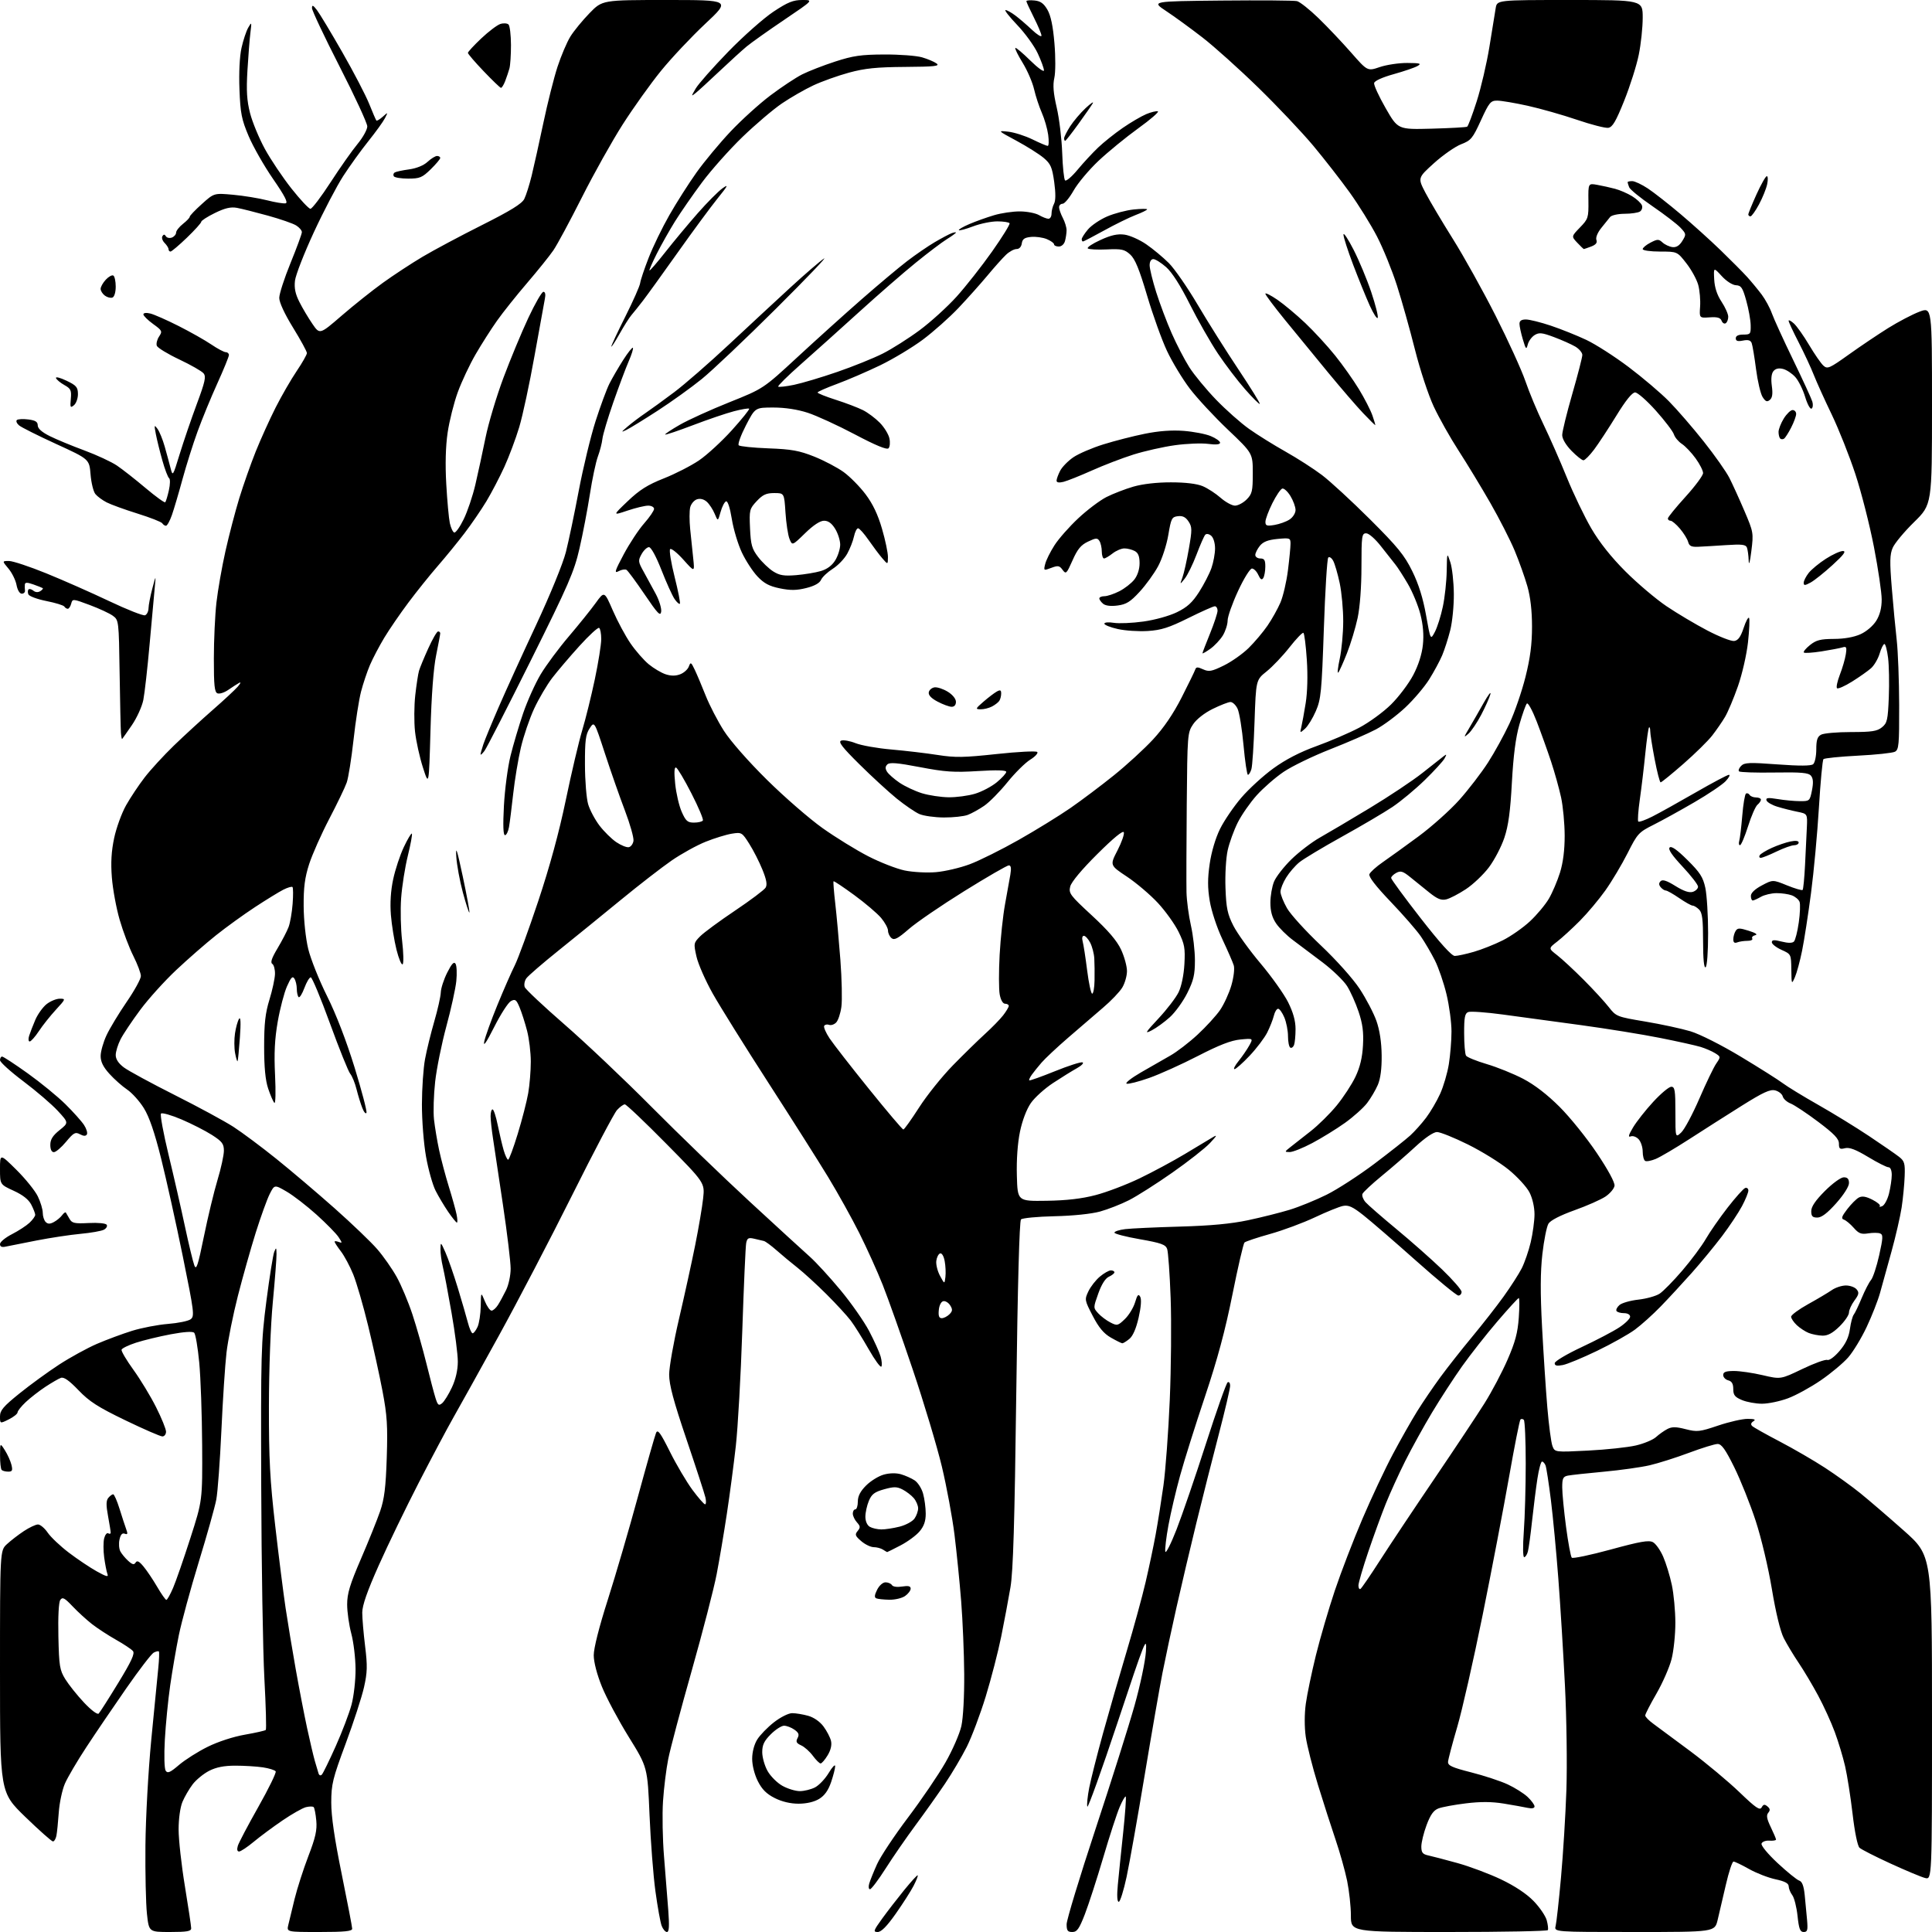 <?xml version="1.0" encoding="UTF-8" standalone="no"?>
<svg 
  version="1.1" 
  xmlns="http://www.w3.org/2000/svg" 
  xmlns:xlink="http://www.w3.org/1999/xlink" 
  xmlns:svg="http://www.w3.org/2000/svg"
  xmlns:rdf="http://www.w3.org/1999/02/22-rdf-syntax-ns#"
  xmlns:cc="http://creativecommons.org/ns#"
  xmlns:dc="http://purl.org/dc/elements/1.1/"
  viewBox="0 0 768 768"
  width="768"
  height="768"
>
<style>svg {background-color: white; }</style>"
<path stroke="none" fill="black" fill-rule="evenodd" d="M67.60,768.00C59.20,768.00 59.20,768.00 58.41,760.75C57.98,756.76 57.71,744.54 57.81,733.60C57.92,722.44 58.94,703.98 60.13,691.60C61.30,679.44 62.55,666.66 62.91,663.19C63.26,659.73 63.37,656.70 63.15,656.48C62.92,656.25 62.00,656.47 61.09,656.95C60.19,657.43 55.28,663.83 50.18,671.16C45.07,678.50 37.95,689.00 34.34,694.50C30.72,700.00 26.89,706.52 25.81,709.00C24.73,711.48 23.63,716.65 23.36,720.50C23.09,724.35 22.67,728.51 22.42,729.75C22.17,730.99 21.55,732.00 21.05,732.00C20.54,732.00 15.60,727.61 10.06,722.25C-0.00,712.50 -0.00,712.50 -0.00,664.44C-0.00,616.37 -0.00,616.37 2.75,613.83C4.26,612.43 7.29,610.09 9.48,608.64C11.67,607.19 14.20,606.00 15.10,606.00C16.00,606.00 17.75,607.47 18.97,609.26C20.20,611.05 23.97,614.62 27.35,617.19C30.73,619.76 35.72,623.11 38.43,624.62C42.28,626.77 43.22,627.00 42.71,625.70C42.36,624.78 41.78,621.79 41.41,619.07C41.05,616.34 41.05,612.94 41.41,611.51C41.77,610.09 42.50,609.19 43.03,609.52C43.56,609.85 44.00,609.72 44.00,609.24C44.00,608.76 43.52,605.78 42.94,602.61C42.14,598.30 42.17,596.50 43.06,595.43C43.71,594.64 44.58,594.00 44.99,594.00C45.39,594.00 46.53,596.59 47.51,599.75C48.49,602.91 49.69,606.56 50.16,607.86C50.86,609.74 50.74,610.11 49.59,609.67C48.59,609.29 47.93,610.02 47.50,612.00C47.15,613.58 47.31,615.70 47.84,616.70C48.38,617.70 49.78,619.40 50.97,620.47C52.63,621.98 53.30,622.13 53.91,621.14C54.50,620.20 55.34,620.63 57.10,622.77C58.42,624.37 60.85,627.99 62.50,630.82C64.15,633.65 65.78,635.97 66.13,635.98C66.47,635.99 67.67,633.86 68.79,631.25C69.92,628.64 73.00,619.75 75.65,611.50C80.48,596.50 80.48,596.50 80.36,574.50C80.29,562.40 79.77,547.61 79.20,541.63C78.63,535.65 77.73,530.33 77.20,529.80C76.58,529.18 73.22,529.40 67.87,530.40C63.27,531.27 57.06,532.77 54.07,533.74C51.09,534.71 48.50,535.96 48.32,536.52C48.14,537.08 50.26,540.68 53.04,544.52C55.81,548.36 59.87,555.04 62.04,559.37C64.22,563.69 66.00,568.08 66.00,569.12C66.00,570.15 65.35,571.00 64.55,571.00C63.75,571.00 57.11,568.11 49.80,564.58C38.93,559.33 35.53,557.15 31.20,552.63C27.46,548.73 25.39,547.29 24.20,547.72C23.26,548.06 20.48,549.68 18.00,551.31C15.52,552.95 12.04,555.66 10.25,557.34C8.46,559.02 6.99,560.87 6.98,561.45C6.96,562.03 5.39,563.28 3.48,564.23C0.00,565.96 0.00,565.96 -0.00,563.06C-0.00,560.65 1.30,559.11 7.75,553.91C12.01,550.47 19.10,545.32 23.50,542.45C27.90,539.59 34.65,535.89 38.50,534.22C42.35,532.56 48.65,530.22 52.50,529.02C56.35,527.83 62.77,526.60 66.76,526.28C70.75,525.97 74.80,525.14 75.76,524.44C77.39,523.24 77.20,521.71 72.65,499.33C69.98,486.22 66.10,468.75 64.04,460.50C61.45,450.14 59.33,443.95 57.18,440.50C55.48,437.75 52.48,434.43 50.54,433.12C48.59,431.81 45.42,429.00 43.50,426.87C41.00,424.11 40.00,422.06 40.01,419.75C40.02,417.96 41.07,414.25 42.36,411.50C43.65,408.75 47.25,402.80 50.35,398.28C53.46,393.76 56.00,389.13 56.00,388.00C56.00,386.87 54.65,383.28 53.01,380.02C51.36,376.76 48.92,370.29 47.57,365.64C46.22,360.99 44.83,353.43 44.47,348.84C44.00,342.90 44.27,338.38 45.38,333.13C46.24,329.08 48.37,323.23 50.11,320.13C51.86,317.03 55.19,312.02 57.53,309.00C59.86,305.98 65.08,300.29 69.13,296.37C73.18,292.46 80.10,286.11 84.50,282.26C88.90,278.42 93.40,274.24 94.50,272.97C95.70,271.58 95.90,270.99 95.00,271.49C94.17,271.95 92.25,273.20 90.71,274.26C89.18,275.32 87.27,275.93 86.46,275.62C85.28,275.17 85.00,272.53 85.01,261.78C85.01,254.48 85.48,244.45 86.04,239.50C86.61,234.55 88.21,225.37 89.62,219.10C91.02,212.83 93.49,203.38 95.10,198.10C96.72,192.82 99.67,184.45 101.65,179.50C103.64,174.55 107.20,166.68 109.57,162.00C111.94,157.32 115.71,150.80 117.94,147.50C120.17,144.20 122.00,140.98 122.00,140.35C122.00,139.72 119.53,135.18 116.50,130.26C113.12,124.77 111.00,120.20 111.01,118.41C111.01,116.81 113.04,110.55 115.51,104.51C117.98,98.46 120.00,92.96 120.00,92.28C120.00,91.60 118.99,90.41 117.75,89.63C116.51,88.84 111.45,87.09 106.50,85.72C101.55,84.35 96.00,82.96 94.17,82.62C91.70,82.18 89.43,82.71 85.42,84.67C82.44,86.13 80.00,87.70 80.00,88.16C80.00,88.62 77.42,91.48 74.28,94.50C71.13,97.53 68.20,100.00 67.78,100.00C67.35,100.00 67.00,99.58 67.00,99.07C67.00,98.56 66.30,97.44 65.44,96.58C64.58,95.72 64.18,94.51 64.56,93.90C65.06,93.09 65.44,93.09 65.95,93.93C66.34,94.55 67.41,94.78 68.33,94.43C69.25,94.07 70.00,93.19 70.00,92.47C70.00,91.74 71.24,90.17 72.75,88.98C74.26,87.79 75.46,86.52 75.42,86.16C75.38,85.80 77.53,83.53 80.22,81.12C85.09,76.73 85.09,76.73 92.67,77.42C96.84,77.80 102.91,78.79 106.16,79.62C109.41,80.45 112.73,80.99 113.54,80.82C114.60,80.59 113.19,77.85 108.56,71.15C105.01,66.01 100.65,58.36 98.86,54.15C96.03,47.47 95.56,45.11 95.19,35.56C94.93,28.95 95.25,22.43 96.00,19.06C96.68,16.00 97.88,12.38 98.67,11.00C100.04,8.61 100.08,8.70 99.54,13.00C99.23,15.48 98.70,22.22 98.36,28.00C97.88,36.14 98.12,39.96 99.41,45.00C100.33,48.57 102.98,54.96 105.29,59.20C107.61,63.44 112.37,70.53 115.87,74.96C119.37,79.38 122.76,83.00 123.40,83.00C124.05,83.00 127.65,78.26 131.41,72.46C135.17,66.66 139.99,59.80 142.13,57.23C144.26,54.65 146.00,51.51 146.00,50.25C146.00,48.99 141.05,38.28 135.00,26.46C128.95,14.63 124.01,4.17 124.02,3.22C124.04,1.85 124.44,2.01 125.98,4.00C127.04,5.38 131.59,12.93 136.08,20.78C140.58,28.64 145.38,37.86 146.75,41.28C148.12,44.70 149.41,47.68 149.61,47.91C149.82,48.14 150.96,47.46 152.14,46.41C154.29,44.50 154.29,44.50 153.01,47.00C152.31,48.38 149.35,52.47 146.44,56.11C143.53,59.74 139.03,65.98 136.44,69.98C133.86,73.98 128.59,84.05 124.74,92.37C120.89,100.69 117.52,109.33 117.26,111.57C116.91,114.53 117.40,116.86 119.03,120.07C120.26,122.51 122.58,126.41 124.19,128.75C127.10,133.01 127.10,133.01 135.80,125.49C140.59,121.35 147.96,115.48 152.19,112.43C156.41,109.39 163.52,104.72 167.98,102.07C172.44,99.42 183.07,93.75 191.60,89.47C202.95,83.77 207.46,80.99 208.41,79.09C209.12,77.67 210.44,73.51 211.34,69.85C212.24,66.19 214.33,56.74 216.00,48.85C217.66,40.96 220.19,30.92 221.62,26.55C223.05,22.18 225.35,16.78 226.72,14.55C228.10,12.32 231.52,8.14 234.33,5.25C239.43,0.00 239.43,0.00 264.94,0.00C290.45,0.00 290.45,0.00 280.35,9.46C274.80,14.67 266.86,23.11 262.72,28.21C258.57,33.32 251.75,42.87 247.55,49.44C243.35,56.01 236.05,69.06 231.32,78.44C226.59,87.82 221.49,97.30 219.98,99.50C218.48,101.70 213.77,107.55 209.53,112.50C205.29,117.44 199.91,124.19 197.57,127.50C195.23,130.80 191.40,136.82 189.05,140.87C186.70,144.92 183.51,151.69 181.97,155.92C180.43,160.14 178.62,167.37 177.94,171.99C177.14,177.44 176.95,184.59 177.40,192.44C177.77,199.07 178.41,206.04 178.81,207.93C179.22,209.81 180.01,211.50 180.56,211.69C181.12,211.87 182.81,209.51 184.31,206.43C185.82,203.36 187.91,197.17 188.96,192.67C190.01,188.18 191.82,179.78 193.00,174.00C194.17,168.22 197.39,157.49 200.14,150.14C202.89,142.79 207.33,132.11 210.01,126.39C212.68,120.68 215.38,116.00 216.01,116.00C216.73,116.00 216.95,117.03 216.60,118.75C216.30,120.26 214.44,130.50 212.47,141.50C210.51,152.50 207.77,165.23 206.40,169.80C205.03,174.36 202.37,181.46 200.50,185.57C198.62,189.69 195.40,195.85 193.34,199.28C191.27,202.70 187.35,208.43 184.62,212.00C181.90,215.57 177.12,221.43 174.01,225.00C170.90,228.57 165.66,235.10 162.37,239.50C159.07,243.90 154.74,250.22 152.74,253.54C150.74,256.87 148.19,261.73 147.07,264.34C145.95,266.96 144.35,271.72 143.52,274.93C142.68,278.15 141.33,286.81 140.52,294.20C139.70,301.58 138.49,309.17 137.83,311.06C137.18,312.95 134.05,319.45 130.89,325.50C127.73,331.55 124.13,339.65 122.89,343.50C121.16,348.89 120.66,352.74 120.71,360.24C120.75,365.86 121.52,373.04 122.53,377.24C123.50,381.23 126.87,389.68 130.03,396.00C133.62,403.20 137.71,413.81 140.95,424.32C143.79,433.57 145.92,441.67 145.68,442.32C145.44,442.97 144.70,442.15 144.05,440.50C143.39,438.85 142.35,435.48 141.73,433.00C141.11,430.52 139.98,427.75 139.22,426.84C138.47,425.92 134.84,416.92 131.17,406.84C127.50,396.75 124.06,388.50 123.53,388.50C122.99,388.50 121.85,390.43 120.98,392.78C120.11,395.13 119.08,396.75 118.70,396.36C118.31,395.98 117.99,394.50 117.98,393.08C117.98,391.66 117.55,389.83 117.03,389.02C116.30,387.86 115.65,388.54 114.08,392.09C112.97,394.60 111.32,400.89 110.41,406.08C109.20,413.03 108.91,418.63 109.34,427.41C109.66,434.08 109.54,438.92 109.06,438.41C108.58,437.91 107.48,435.35 106.60,432.72C105.49,429.41 105.00,424.27 105.00,416.07C105.00,406.84 105.47,402.70 107.10,397.40C108.26,393.65 109.25,389.07 109.31,387.22C109.36,385.38 108.87,383.54 108.23,383.14C107.41,382.63 108.03,380.79 110.33,376.96C112.12,373.96 114.10,370.15 114.72,368.50C115.34,366.85 116.06,362.72 116.32,359.32C116.58,355.91 116.56,352.90 116.27,352.61C115.98,352.32 114.34,352.80 112.62,353.67C110.91,354.54 105.85,357.65 101.38,360.58C96.91,363.51 89.94,368.54 85.88,371.78C81.82,375.01 74.71,381.22 70.07,385.58C65.44,389.93 58.99,397.07 55.75,401.44C52.50,405.81 48.98,411.08 47.92,413.15C46.87,415.22 46.00,418.04 46.00,419.41C46.00,421.05 47.11,422.73 49.25,424.33C51.04,425.67 60.15,430.61 69.50,435.32C78.85,440.02 89.34,445.71 92.81,447.95C96.28,450.20 103.93,455.90 109.81,460.63C115.69,465.35 126.13,474.22 133.02,480.33C139.90,486.44 147.54,493.76 149.98,496.59C152.43,499.42 155.90,504.38 157.70,507.62C159.50,510.85 162.31,517.55 163.95,522.50C165.58,527.45 168.08,536.23 169.50,542.00C170.92,547.77 172.56,553.98 173.14,555.80C174.04,558.63 174.40,558.91 175.75,557.80C176.61,557.08 178.37,554.25 179.65,551.50C181.14,548.30 181.98,544.63 181.99,541.31C182.00,538.46 180.87,529.68 179.49,521.81C178.12,513.94 176.55,505.70 176.02,503.50C175.48,501.30 175.07,498.15 175.09,496.50C175.14,493.61 175.21,493.66 177.07,497.85C178.14,500.25 180.33,506.55 181.95,511.85C183.57,517.16 185.38,523.41 185.99,525.75C186.59,528.09 187.44,530.00 187.88,530.00C188.32,530.00 189.20,528.85 189.84,527.45C190.48,526.05 191.04,522.34 191.10,519.20C191.19,513.50 191.19,513.50 192.73,517.25C193.58,519.31 194.78,521.00 195.40,521.00C196.01,521.00 197.16,519.99 197.95,518.75C198.74,517.51 200.19,514.83 201.19,512.80C202.19,510.76 203.00,506.94 202.99,504.30C202.99,501.66 201.62,490.27 199.94,479.00C198.27,467.73 196.48,455.80 195.97,452.50C195.46,449.20 195.03,445.26 195.02,443.75C195.01,442.24 195.36,441.00 195.80,441.00C196.24,441.00 197.17,443.81 197.86,447.25C198.56,450.69 199.62,455.19 200.22,457.25C200.82,459.31 201.62,461.00 201.99,461.00C202.36,461.00 204.08,456.39 205.80,450.75C207.53,445.11 209.40,437.83 209.97,434.57C210.54,431.30 211.00,425.66 211.00,422.03C211.00,418.39 210.33,412.85 209.51,409.71C208.69,406.56 207.36,402.40 206.54,400.44C205.25,397.35 204.80,397.03 203.08,397.96C202.00,398.54 199.01,403.17 196.45,408.26C193.34,414.41 192.03,416.33 192.50,414.00C192.90,412.07 195.25,405.55 197.73,399.50C200.20,393.45 203.31,386.37 204.62,383.77C205.93,381.18 210.13,369.70 213.94,358.27C218.52,344.53 222.24,330.90 224.92,318.00C227.15,307.27 230.09,294.81 231.44,290.30C232.80,285.80 235.05,276.68 236.45,270.04C237.85,263.40 239.00,256.20 239.00,254.04C239.00,251.88 238.62,249.88 238.16,249.60C237.69,249.31 234.17,252.55 230.33,256.79C226.49,261.03 221.62,266.75 219.51,269.50C217.41,272.25 214.17,277.74 212.33,281.70C210.49,285.66 208.12,292.63 207.05,297.20C205.99,301.76 204.62,310.00 204.01,315.50C203.40,321.00 202.65,326.96 202.34,328.75C202.03,330.54 201.31,332.00 200.74,332.00C200.04,332.00 199.90,328.13 200.32,320.25C200.67,313.79 201.84,304.90 202.93,300.50C204.01,296.10 206.28,288.47 207.95,283.55C209.63,278.63 212.77,271.66 214.93,268.05C217.09,264.45 222.11,257.68 226.10,253.00C230.08,248.32 234.89,242.35 236.79,239.71C240.24,234.93 240.24,234.93 243.62,242.71C245.48,246.99 248.65,252.88 250.67,255.81C252.68,258.73 255.93,262.45 257.89,264.06C259.85,265.67 262.86,267.46 264.58,268.03C266.71,268.73 268.57,268.74 270.38,268.04C271.85,267.49 273.40,266.10 273.82,264.96C274.52,263.07 274.71,263.17 276.18,266.25C277.06,268.09 279.01,272.72 280.53,276.55C282.05,280.37 285.30,286.65 287.76,290.50C290.38,294.60 297.47,302.67 304.89,310.00C311.85,316.88 321.81,325.52 327.02,329.22C332.24,332.92 340.38,337.94 345.12,340.37C349.86,342.81 356.38,345.35 359.62,346.03C362.87,346.70 368.41,347.00 372.02,346.70C375.61,346.40 381.68,344.98 385.52,343.54C389.36,342.10 398.12,337.74 405.00,333.84C411.88,329.94 421.10,324.25 425.50,321.21C429.90,318.16 437.66,312.33 442.73,308.25C447.81,304.17 454.84,297.73 458.35,293.94C462.62,289.33 466.38,283.80 469.71,277.27C472.44,271.90 474.88,266.90 475.12,266.17C475.47,265.09 476.07,265.07 478.23,266.06C480.57,267.12 481.62,266.93 486.49,264.55C489.55,263.05 494.00,259.91 496.37,257.58C498.74,255.24 502.11,251.25 503.85,248.71C505.60,246.17 507.91,242.04 508.99,239.53C510.06,237.02 511.40,231.28 511.97,226.76C512.54,222.25 513.00,217.47 513.00,216.15C513.00,213.86 512.76,213.77 507.81,214.24C504.04,214.61 502.13,215.35 500.81,216.98C499.82,218.21 499.00,219.85 499.00,220.61C499.00,221.37 499.90,222.00 501.00,222.00C502.59,222.00 503.00,222.66 502.98,225.25C502.98,227.04 502.60,229.08 502.16,229.78C501.57,230.71 501.03,230.36 500.19,228.53C499.56,227.14 498.42,226.00 497.67,226.00C496.91,226.00 494.42,230.01 492.15,234.92C489.87,239.83 488.00,245.12 488.00,246.67C487.99,248.23 487.14,250.90 486.10,252.61C485.05,254.32 482.80,256.72 481.10,257.93C479.39,259.14 478.00,259.93 478.00,259.67C478.00,259.42 479.35,255.90 481.00,251.85C482.64,247.81 483.99,243.71 484.00,242.75C484.00,241.79 483.51,241.00 482.91,241.00C482.31,241.00 477.56,243.12 472.34,245.71C464.66,249.52 461.61,250.49 456.28,250.83C452.66,251.06 447.30,250.71 444.35,250.05C441.41,249.40 439.00,248.43 439.00,247.92C439.00,247.39 440.65,247.24 442.75,247.58C444.81,247.91 450.10,247.68 454.50,247.07C459.07,246.44 464.79,244.85 467.84,243.37C471.95,241.36 473.97,239.52 476.65,235.34C478.56,232.35 480.77,228.07 481.56,225.83C482.35,223.58 483.00,220.06 483.00,218.00C483.00,215.84 482.35,213.70 481.46,212.96C480.55,212.21 479.58,212.06 479.09,212.59C478.64,213.09 477.07,216.65 475.62,220.50C474.16,224.35 472.06,228.62 470.96,230.00C468.97,232.50 468.97,232.50 470.05,229.52C470.64,227.88 471.79,222.76 472.59,218.14C473.91,210.56 473.90,209.50 472.47,207.31C471.32,205.56 470.14,204.97 468.25,205.19C465.82,205.48 465.53,206.04 464.42,212.66C463.75,216.64 461.95,222.17 460.36,225.10C458.79,228.01 455.48,232.58 453.00,235.26C449.34,239.24 447.71,240.25 444.26,240.70C441.57,241.06 439.47,240.80 438.51,240.01C437.68,239.32 437.00,238.36 437.00,237.88C437.00,237.39 437.92,237.00 439.04,237.00C440.16,237.00 442.82,236.11 444.95,235.03C447.07,233.94 449.75,231.86 450.91,230.39C452.20,228.74 453.00,226.27 453.00,223.90C453.00,221.14 452.46,219.78 451.07,219.04C450.00,218.47 448.16,218.00 446.97,218.00C445.79,218.00 443.67,218.90 442.27,220.00C440.87,221.10 439.34,222.00 438.87,222.00C438.39,222.00 437.99,220.76 437.98,219.25C437.98,217.74 437.55,215.84 437.04,215.04C436.24,213.77 435.64,213.80 432.50,215.30C429.68,216.64 428.32,218.29 426.35,222.75C423.97,228.12 423.73,228.35 422.39,226.52C421.15,224.82 420.58,224.72 417.89,225.74C414.86,226.88 414.82,226.86 415.48,224.20C415.84,222.71 417.49,219.38 419.15,216.79C420.80,214.20 425.06,209.36 428.62,206.04C432.17,202.71 437.22,198.91 439.83,197.58C442.45,196.26 447.25,194.40 450.52,193.45C454.20,192.38 459.87,191.73 465.47,191.74C471.24,191.74 475.79,192.29 478.07,193.25C480.04,194.07 483.25,196.16 485.20,197.87C487.16,199.59 489.74,201.00 490.93,201.00C492.12,201.00 494.20,199.90 495.55,198.55C497.74,196.35 498.00,195.25 498.00,188.15C498.00,180.20 498.00,180.20 488.11,170.80C482.67,165.63 475.84,158.27 472.94,154.45C470.04,150.63 465.97,143.90 463.90,139.50C461.83,135.10 458.27,125.20 455.99,117.50C452.88,107.00 451.20,102.92 449.27,101.17C447.01,99.12 445.86,98.87 439.91,99.15C436.18,99.32 432.81,99.14 432.41,98.75C432.02,98.35 434.28,96.84 437.45,95.40C441.66,93.46 444.21,92.90 447.01,93.27C449.11,93.56 453.00,95.28 455.65,97.11C458.31,98.93 462.34,102.29 464.63,104.57C466.91,106.86 472.06,114.30 476.08,121.11C480.10,127.93 487.39,139.50 492.28,146.83C497.17,154.16 501.00,160.34 500.78,160.55C500.57,160.77 497.95,158.16 494.96,154.76C491.97,151.37 487.11,144.99 484.16,140.58C481.22,136.18 476.19,127.35 472.98,120.96C469.22,113.46 465.88,108.22 463.54,106.17C461.56,104.43 459.27,103.00 458.47,103.00C457.58,103.00 457.00,103.96 457.00,105.45C457.00,106.79 458.17,111.60 459.60,116.13C461.03,120.65 463.79,127.99 465.74,132.43C467.69,136.87 470.86,142.97 472.78,146.00C474.71,149.03 479.49,154.81 483.39,158.86C487.30,162.91 493.20,168.14 496.50,170.48C499.80,172.83 506.32,176.89 511.00,179.52C515.67,182.15 522.20,186.34 525.50,188.84C528.80,191.34 537.39,199.26 544.60,206.44C555.59,217.40 558.29,220.71 561.40,227.05C563.93,232.19 565.67,237.77 566.88,244.55C568.65,254.50 568.65,254.50 570.40,251.16C571.36,249.33 572.78,244.83 573.55,241.16C574.33,237.50 575.02,231.12 575.09,227.00C575.21,219.50 575.21,219.50 576.53,223.50C577.25,225.70 577.88,231.34 577.92,236.04C577.97,240.74 577.32,247.26 576.49,250.54C575.66,253.82 574.22,258.30 573.29,260.50C572.36,262.70 570.06,266.98 568.17,270.00C566.29,273.02 562.00,278.08 558.63,281.24C555.26,284.40 550.02,288.31 546.98,289.93C543.94,291.55 535.77,295.11 528.83,297.83C521.88,300.56 513.52,304.61 510.25,306.83C506.98,309.05 502.17,313.24 499.56,316.14C496.95,319.05 493.56,323.91 492.03,326.96C490.50,330.01 488.69,334.98 488.02,338.01C487.34,341.06 486.95,347.74 487.15,353.01C487.44,360.99 487.94,363.38 490.29,368.00C491.83,371.02 496.68,377.76 501.08,382.98C505.47,388.19 510.40,395.12 512.04,398.39C514.07,402.47 515.00,405.80 515.00,409.08C515.00,411.70 514.73,414.55 514.40,415.41C514.06,416.28 513.39,416.74 512.90,416.44C512.40,416.13 512.00,414.09 512.00,411.91C512.00,409.72 511.35,406.38 510.55,404.47C509.75,402.56 508.64,401.00 508.07,401.00C507.50,401.00 506.74,402.24 506.38,403.75C506.01,405.26 504.83,408.27 503.75,410.43C502.66,412.59 499.51,416.75 496.74,419.68C493.98,422.60 491.27,425.00 490.73,425.00C490.19,425.00 490.93,423.54 492.38,421.75C493.82,419.96 495.72,417.20 496.60,415.61C498.19,412.73 498.19,412.73 493.05,413.22C489.37,413.57 484.59,415.43 476.21,419.75C469.77,423.07 461.04,427.01 456.82,428.50C452.59,429.99 448.55,431.02 447.85,430.78C447.14,430.55 449.69,428.54 453.53,426.31C457.36,424.09 462.62,421.08 465.22,419.61C467.81,418.15 472.68,414.41 476.04,411.30C479.40,408.19 483.42,403.79 484.99,401.52C486.55,399.24 488.58,394.82 489.49,391.70C490.42,388.50 490.83,385.03 490.44,383.76C490.06,382.52 488.01,377.82 485.89,373.31C483.72,368.71 481.54,362.07 480.89,358.14C480.02,352.89 480.02,349.22 480.88,343.33C481.57,338.60 483.20,333.12 484.99,329.50C486.62,326.20 490.42,320.63 493.42,317.12C496.42,313.61 502.17,308.35 506.19,305.44C511.07,301.90 516.76,298.96 523.32,296.59C528.72,294.64 536.36,291.35 540.29,289.28C544.22,287.21 549.94,283.04 552.99,280.01C556.05,276.98 560.00,271.73 561.78,268.35C563.84,264.44 565.23,260.07 565.62,256.34C566.04,252.37 565.71,248.42 564.62,244.15C563.73,240.68 561.48,235.24 559.62,232.07C557.76,228.90 555.54,225.45 554.68,224.40C553.82,223.36 551.28,220.14 549.04,217.25C546.70,214.24 544.15,212.00 543.08,212.00C541.35,212.00 541.21,212.97 541.20,225.25C541.20,233.28 540.60,241.31 539.68,245.64C538.84,249.56 536.94,255.86 535.45,259.64C533.97,263.41 532.40,266.88 531.98,267.35C531.55,267.81 531.82,265.34 532.57,261.85C533.32,258.36 533.94,251.68 533.95,247.00C533.96,242.32 533.33,235.49 532.55,231.80C531.77,228.12 530.61,224.13 529.97,222.94C529.33,221.76 528.45,221.17 528.00,221.64C527.55,222.11 526.76,234.88 526.25,250.00C525.39,275.12 525.11,277.95 523.06,282.68C521.83,285.53 519.89,288.68 518.76,289.68C516.74,291.47 516.71,291.45 517.30,289.00C517.63,287.62 518.41,283.35 519.03,279.50C519.72,275.22 519.90,268.52 519.48,262.25C519.11,256.61 518.50,251.81 518.12,251.57C517.74,251.34 515.26,253.93 512.59,257.33C509.93,260.72 505.84,265.02 503.51,266.89C499.27,270.28 499.27,270.28 498.70,286.89C498.39,296.02 497.83,304.51 497.45,305.75C497.07,306.99 496.46,308.00 496.08,308.00C495.70,308.00 494.91,302.71 494.32,296.25C493.73,289.79 492.67,283.26 491.96,281.75C491.26,280.24 489.96,279.03 489.09,279.06C488.22,279.10 485.04,280.34 482.04,281.82C478.82,283.40 475.63,285.90 474.29,287.90C472.05,291.22 471.99,291.96 471.75,319.90C471.62,335.63 471.57,351.27 471.65,354.66C471.73,358.04 472.52,363.98 473.40,367.85C474.28,371.73 475.00,378.00 475.00,381.79C475.00,387.46 474.46,389.75 471.96,394.76C470.29,398.10 467.17,402.42 465.02,404.36C462.88,406.30 459.63,408.66 457.81,409.59C454.89,411.10 455.21,410.54 460.55,404.82C463.88,401.26 467.46,396.58 468.51,394.42C469.65,392.07 470.58,387.59 470.82,383.24C471.17,376.89 470.88,375.27 468.51,370.44C467.02,367.39 463.33,362.23 460.31,358.97C457.28,355.70 451.74,350.99 447.99,348.49C441.17,343.96 441.17,343.96 444.20,338.08C445.87,334.84 447.01,331.59 446.74,330.85C446.43,329.99 442.63,333.10 436.20,339.50C430.01,345.65 425.87,350.62 425.43,352.40C424.76,355.10 425.36,355.90 434.01,363.88C440.53,369.90 444.00,373.96 445.64,377.48C446.93,380.24 447.98,384.07 447.99,386.00C447.99,387.93 447.14,390.90 446.10,392.60C445.06,394.31 441.62,397.91 438.44,400.60C435.27,403.30 429.05,408.65 424.61,412.50C420.16,416.35 415.40,420.81 414.02,422.42C412.63,424.02 410.89,426.19 410.15,427.23C409.40,428.28 408.95,429.28 409.15,429.46C409.34,429.65 413.91,428.02 419.31,425.84C424.70,423.66 429.65,422.07 430.31,422.30C430.96,422.54 429.97,423.58 428.11,424.62C426.24,425.65 421.98,428.30 418.63,430.50C415.28,432.70 411.29,436.30 409.77,438.50C408.09,440.92 406.38,445.41 405.46,449.85C404.51,454.43 404.04,461.02 404.22,467.35C404.50,477.50 404.50,477.50 416.00,477.33C423.96,477.21 429.97,476.52 435.50,475.07C439.90,473.93 447.75,470.94 452.95,468.44C458.15,465.94 466.25,461.59 470.95,458.77C475.65,455.95 480.62,452.96 482.00,452.13C484.01,450.92 483.82,451.35 481.00,454.37C479.07,456.43 472.32,461.73 466.00,466.15C459.68,470.58 451.92,475.51 448.76,477.11C445.60,478.71 440.42,480.74 437.26,481.61C433.84,482.55 426.50,483.31 419.18,483.47C412.40,483.62 406.41,484.19 405.86,484.74C405.23,485.37 404.53,511.01 403.98,554.12C403.32,605.53 402.75,624.61 401.67,631.00C400.88,635.67 399.23,644.45 398.01,650.50C396.79,656.55 394.01,667.30 391.84,674.39C389.66,681.48 386.27,690.48 384.31,694.39C382.34,698.30 378.45,704.88 375.68,709.00C372.91,713.12 367.64,720.55 363.97,725.50C360.31,730.45 354.94,738.21 352.06,742.75C349.17,747.29 346.37,751.00 345.84,751.00C345.30,751.00 345.16,749.99 345.53,748.75C345.89,747.51 347.29,744.04 348.64,741.04C349.98,738.04 355.51,729.71 360.92,722.54C366.33,715.37 373.04,705.50 375.83,700.62C378.63,695.73 381.47,689.21 382.16,686.12C382.88,682.86 383.35,674.19 383.29,665.50C383.23,657.25 382.69,644.20 382.08,636.50C381.47,628.80 380.27,616.88 379.42,610.00C378.56,603.12 376.31,590.98 374.41,583.00C372.50,575.02 367.31,557.70 362.86,544.50C358.41,531.30 353.02,516.11 350.89,510.75C348.76,505.38 344.57,496.13 341.59,490.18C338.61,484.24 333.04,474.23 329.22,467.94C325.40,461.65 314.72,444.80 305.49,430.50C296.26,416.20 286.31,400.25 283.38,395.06C280.45,389.86 277.52,383.20 276.86,380.25C275.69,375.04 275.73,374.81 278.33,372.19C279.80,370.71 286.03,366.12 292.17,362.00C298.31,357.88 303.78,353.77 304.33,352.87C305.06,351.70 304.71,349.71 303.06,345.66C301.82,342.59 299.47,337.98 297.84,335.42C294.97,330.88 294.80,330.78 290.91,331.40C288.73,331.75 284.05,333.19 280.52,334.60C277.00,336.01 270.91,339.37 266.99,342.07C263.08,344.77 253.98,351.82 246.77,357.74C239.56,363.66 228.45,372.68 222.08,377.80C215.71,382.91 209.93,387.91 209.23,388.90C208.52,389.89 208.24,391.46 208.59,392.39C208.95,393.31 216.05,399.98 224.37,407.22C232.69,414.45 248.28,429.20 259.00,440.01C269.73,450.81 287.27,467.75 298.00,477.65C308.73,487.55 319.49,497.41 321.93,499.57C324.36,501.73 329.83,507.69 334.08,512.81C338.34,517.93 343.47,525.27 345.50,529.12C347.52,532.98 349.57,537.51 350.06,539.21C350.54,540.90 350.68,542.71 350.36,543.23C350.04,543.75 347.77,540.64 345.31,536.33C342.86,532.03 339.67,526.92 338.22,525.00C336.77,523.08 332.42,518.34 328.54,514.48C324.67,510.62 319.50,505.90 317.07,503.98C314.63,502.07 310.87,498.94 308.72,497.04C306.56,495.14 304.28,493.46 303.65,493.31C303.02,493.16 301.28,492.75 299.80,492.41C297.52,491.88 297.02,492.15 296.62,494.14C296.36,495.44 295.67,511.12 295.07,529.00C294.48,546.88 293.32,567.48 292.50,574.79C291.68,582.10 290.08,594.25 288.93,601.79C287.79,609.33 285.97,620.11 284.89,625.74C283.81,631.37 279.37,648.56 275.02,663.94C270.66,679.32 266.44,695.19 265.64,699.20C264.84,703.22 263.90,710.77 263.56,716.00C263.21,721.23 263.39,731.12 263.96,738.00C264.52,744.88 265.28,754.44 265.64,759.25C266.12,765.66 265.98,768.00 265.12,768.00C264.48,768.00 263.53,766.89 263.02,765.54C262.50,764.19 261.39,758.00 260.54,751.79C259.69,745.58 258.64,731.95 258.20,721.50C257.40,702.50 257.40,702.50 249.96,690.50C245.87,683.90 241.06,674.90 239.28,670.50C237.30,665.63 236.03,660.73 236.02,657.99C236.01,655.22 238.16,646.71 241.59,635.99C244.66,626.37 250.06,607.92 253.57,595.00C257.09,582.08 260.34,570.65 260.79,569.60C261.46,568.06 262.50,569.47 266.31,577.10C268.89,582.27 272.92,589.08 275.25,592.24C277.59,595.39 279.85,597.98 280.27,597.99C280.69,597.99 280.76,596.76 280.41,595.25C280.06,593.74 276.68,583.35 272.89,572.16C267.74,556.95 266.00,550.47 266.00,546.43C266.00,543.47 267.76,533.49 269.92,524.27C272.07,515.05 274.96,501.88 276.34,495.00C277.72,488.12 279.15,479.73 279.51,476.34C280.18,470.17 280.18,470.17 264.79,454.59C256.33,446.01 248.94,439.00 248.38,439.00C247.81,439.00 246.42,440.01 245.28,441.25C244.14,442.49 236.13,457.68 227.49,475.00C218.85,492.32 205.70,517.52 198.28,531.00C190.85,544.48 182.73,559.10 180.22,563.50C177.72,567.90 171.51,579.60 166.41,589.50C161.32,599.40 154.19,614.13 150.57,622.24C145.96,632.57 144.00,638.19 144.00,641.04C144.00,643.28 144.51,649.30 145.14,654.41C146.10,662.24 146.03,664.81 144.69,670.74C143.82,674.62 140.54,684.70 137.40,693.14C132.23,707.06 131.70,709.25 131.68,716.50C131.67,722.01 132.96,730.87 135.83,744.95C138.12,756.20 140.00,765.98 140.00,766.70C140.00,767.70 137.00,768.00 126.98,768.00C113.96,768.00 113.96,768.00 114.59,765.25C114.93,763.74 116.06,759.05 117.11,754.84C118.15,750.63 120.61,742.98 122.58,737.84C125.42,730.45 126.08,727.50 125.73,723.73C125.49,721.10 125.02,718.69 124.69,718.36C124.36,718.03 122.97,718.04 121.60,718.38C120.23,718.73 116.05,721.10 112.31,723.65C108.56,726.20 103.41,730.02 100.86,732.14C98.31,734.26 95.69,736.00 95.04,736.00C94.29,736.00 94.11,735.19 94.54,733.75C94.91,732.51 98.58,725.55 102.69,718.28C106.80,711.01 109.90,704.65 109.59,704.15C109.28,703.64 106.99,702.93 104.50,702.55C102.02,702.18 97.10,701.88 93.57,701.88C89.08,701.88 85.96,702.49 83.14,703.93C80.93,705.06 77.98,707.47 76.59,709.29C75.20,711.12 73.37,714.26 72.53,716.27C71.63,718.43 71.00,722.95 71.00,727.25C71.00,731.28 72.12,741.42 73.50,749.80C74.88,758.18 76.00,765.70 76.00,766.52C76.00,767.71 74.35,768.00 67.60,768.00zM348.89,768.00C347.03,768.00 347.20,767.49 350.62,762.75C352.71,759.86 356.68,754.72 359.44,751.32C362.21,747.92 364.62,745.28 364.80,745.47C364.99,745.65 364.25,747.54 363.16,749.65C362.07,751.77 358.87,756.76 356.06,760.75C352.54,765.75 350.31,768.00 348.89,768.00zM426.25,768.00C424.40,768.00 424.00,767.45 424.00,764.91C424.00,763.21 429.16,746.22 435.46,727.16C441.76,708.10 448.75,685.98 450.99,678.00C453.24,670.02 455.28,660.35 455.52,656.50C455.94,649.94 455.23,651.69 444.32,684.50C437.92,703.75 432.47,718.90 432.23,718.16C431.98,717.43 432.32,714.05 432.98,710.66C433.65,707.27 436.12,697.52 438.47,689.00C440.83,680.48 445.05,665.85 447.85,656.50C450.64,647.15 454.04,634.77 455.38,629.00C456.73,623.23 458.54,614.67 459.39,610.00C460.25,605.33 461.64,596.55 462.49,590.50C463.33,584.45 464.46,569.15 465.00,556.50C465.54,543.85 465.70,525.62 465.35,516.00C465.00,506.38 464.37,497.57 463.95,496.44C463.32,494.73 461.48,494.08 453.10,492.61C447.54,491.64 443.00,490.46 443.00,489.99C443.00,489.51 444.91,488.89 447.25,488.60C449.59,488.31 459.38,487.86 469.00,487.59C481.21,487.25 489.41,486.48 496.14,485.05C501.43,483.93 508.86,482.06 512.64,480.91C516.41,479.76 523.03,477.06 527.34,474.92C531.65,472.78 540.20,467.24 546.34,462.62C552.48,457.99 558.90,452.92 560.61,451.35C562.33,449.78 565.15,446.63 566.88,444.34C568.61,442.05 571.13,437.77 572.46,434.84C573.80,431.90 575.37,426.57 575.94,423.00C576.51,419.43 576.99,413.57 576.99,410.00C576.99,406.43 576.10,399.78 575.01,395.24C573.92,390.70 571.84,384.63 570.38,381.74C568.92,378.86 566.41,374.57 564.79,372.21C563.17,369.84 557.78,363.66 552.81,358.46C546.90,352.28 543.98,348.50 544.36,347.51C544.68,346.68 547.05,344.54 549.64,342.75C552.23,340.96 558.66,336.32 563.93,332.44C569.19,328.55 576.48,322.03 580.13,317.94C583.77,313.85 588.88,307.20 591.48,303.16C594.09,299.12 597.92,292.14 600.01,287.66C602.10,283.17 604.97,274.82 606.40,269.10C608.30,261.52 609.00,256.11 609.00,249.10C609.00,242.72 608.37,237.31 607.14,233.00C606.11,229.42 603.85,223.07 602.10,218.88C600.35,214.69 595.99,206.14 592.40,199.88C588.80,193.62 583.15,184.30 579.83,179.17C576.51,174.05 572.06,166.14 569.94,161.62C567.80,157.04 564.48,146.98 562.46,138.94C560.46,131.00 557.25,119.55 555.31,113.50C553.37,107.45 549.80,98.67 547.38,94.00C544.96,89.33 540.08,81.46 536.53,76.52C532.98,71.59 526.45,63.21 522.02,57.90C517.58,52.60 507.78,42.23 500.23,34.87C492.68,27.51 482.68,18.52 478.00,14.90C473.32,11.28 466.84,6.56 463.59,4.41C457.67,0.50 457.67,0.50 485.59,0.22C500.94,0.07 514.44,0.17 515.59,0.45C516.73,0.73 520.58,3.78 524.14,7.23C527.70,10.68 533.53,16.84 537.10,20.91C543.60,28.32 543.60,28.32 548.48,26.66C551.16,25.75 556.09,25.01 559.43,25.03C564.54,25.06 565.18,25.25 563.50,26.23C562.40,26.87 558.13,28.33 554.01,29.48C549.46,30.75 546.40,32.14 546.23,33.03C546.08,33.84 548.14,38.33 550.82,43.00C555.70,51.50 555.70,51.50 569.10,51.15C576.47,50.95 582.82,50.60 583.22,50.36C583.61,50.12 585.32,45.59 587.01,40.30C588.71,35.00 590.99,25.23 592.07,18.58C593.15,11.94 594.27,5.04 594.56,3.25C595.09,0.00 595.09,0.00 624.05,0.00C653.00,0.00 653.00,0.00 653.00,7.04C653.00,10.92 652.30,17.55 651.43,21.79C650.57,26.03 647.97,34.22 645.66,40.00C642.31,48.34 641.00,50.56 639.30,50.81C638.12,50.98 632.51,49.54 626.83,47.60C621.15,45.67 612.34,43.17 607.26,42.04C602.18,40.92 596.73,40.00 595.15,40.00C592.54,40.00 591.96,40.71 588.69,47.84C585.41,55.03 584.75,55.83 580.80,57.35C578.44,58.27 573.59,61.65 570.02,64.87C563.55,70.72 563.55,70.72 566.68,76.70C568.41,80.00 573.33,88.27 577.61,95.10C581.89,101.92 589.50,115.60 594.52,125.50C599.53,135.40 604.86,147.10 606.37,151.50C607.87,155.90 611.10,163.64 613.55,168.70C616.00,173.77 620.18,183.24 622.82,189.76C625.47,196.28 629.86,205.42 632.57,210.06C635.81,215.61 640.45,221.45 646.13,227.14C650.88,231.89 658.22,238.11 662.45,240.97C666.68,243.82 673.99,248.17 678.70,250.63C683.40,253.09 688.21,254.97 689.38,254.80C690.93,254.58 691.94,253.19 693.12,249.63C694.00,246.95 694.98,245.15 695.28,245.64C695.58,246.12 695.38,250.49 694.85,255.35C694.31,260.25 692.53,268.03 690.84,272.84C689.17,277.60 686.87,283.07 685.72,285.00C684.58,286.93 682.29,290.24 680.64,292.37C678.99,294.50 673.84,299.56 669.20,303.62C664.56,307.68 660.48,311.00 660.13,311.00C659.78,311.00 658.71,306.83 657.74,301.75C656.76,296.66 655.98,291.64 655.99,290.58C655.99,289.53 655.78,288.89 655.51,289.16C655.24,289.42 654.58,294.11 654.03,299.57C653.49,305.03 652.51,313.21 651.86,317.75C651.21,322.30 650.93,326.26 651.24,326.57C651.55,326.88 654.07,325.99 656.84,324.58C659.61,323.18 667.35,318.87 674.05,315.01C680.74,311.16 686.69,308.00 687.28,308.00C687.87,308.00 687.28,309.13 685.98,310.52C684.68,311.91 679.09,315.68 673.55,318.90C668.02,322.12 660.71,326.16 657.30,327.87C651.40,330.83 650.91,331.36 646.98,339.17C644.70,343.67 640.75,350.31 638.18,353.93C635.62,357.54 631.04,363.00 628.01,366.05C624.98,369.10 620.92,372.81 619.00,374.30C615.50,377.00 615.50,377.00 619.00,379.71C620.92,381.20 625.65,385.59 629.51,389.46C633.37,393.33 637.87,398.22 639.51,400.33C642.44,404.08 642.72,404.19 654.00,406.08C660.33,407.14 668.42,408.89 672.00,409.96C675.72,411.09 684.28,415.40 692.00,420.05C699.42,424.52 706.94,429.27 708.71,430.61C710.47,431.94 716.77,435.79 722.71,439.16C728.64,442.52 737.77,448.13 743.00,451.62C748.23,455.11 753.59,458.82 754.93,459.87C757.06,461.54 757.33,462.48 757.13,467.64C757.01,470.86 756.47,476.43 755.93,480.00C755.38,483.57 753.57,491.45 751.90,497.50C750.23,503.55 748.18,510.98 747.33,514.00C746.49,517.02 744.10,523.10 742.03,527.50C739.96,531.90 736.66,537.33 734.70,539.58C732.74,541.82 727.85,545.92 723.82,548.68C719.79,551.45 713.90,554.68 710.71,555.86C707.53,557.04 702.90,558.00 700.43,558.00C697.96,558.00 694.38,557.35 692.47,556.55C689.63,555.36 689.00,554.57 689.00,552.17C689.00,550.07 688.43,549.08 687.00,548.71C685.90,548.42 685.00,547.47 685.00,546.59C685.00,545.39 686.03,545.00 689.25,544.99C691.59,544.98 696.73,545.73 700.67,546.65C707.84,548.33 707.84,548.33 716.44,544.20C721.16,541.93 725.64,540.31 726.39,540.60C727.16,540.89 729.25,539.36 731.24,537.03C733.70,534.16 734.92,531.58 735.37,528.33C735.72,525.78 736.40,523.21 736.89,522.60C737.37,522.00 738.80,519.02 740.05,516.00C741.31,512.98 742.98,509.74 743.76,508.82C744.54,507.89 746.00,503.48 747.00,499.00C748.56,491.99 748.61,490.79 747.36,490.31C746.57,490.00 744.42,489.99 742.60,490.29C739.87,490.73 738.87,490.34 736.88,488.07C735.55,486.56 733.80,485.10 732.98,484.83C731.81,484.44 732.07,483.59 734.29,480.68C735.83,478.67 737.90,476.59 738.90,476.05C740.22,475.35 741.73,475.59 744.32,476.91C746.30,477.92 747.62,479.05 747.24,479.43C746.87,479.80 747.29,479.83 748.18,479.48C749.07,479.14 750.29,476.90 750.90,474.49C751.50,472.08 752.00,468.74 752.00,467.06C752.00,465.20 751.48,464.00 750.69,464.00C749.96,464.00 746.32,462.16 742.60,459.91C737.66,456.94 735.17,455.99 733.41,456.43C731.35,456.95 731.00,456.68 731.00,454.59C731.00,452.69 729.15,450.75 722.75,445.93C718.21,442.52 713.29,439.25 711.82,438.67C710.34,438.09 708.92,436.82 708.67,435.85C708.42,434.88 707.06,433.80 705.66,433.45C703.64,432.94 700.91,434.20 692.31,439.59C686.36,443.32 677.00,449.28 671.50,452.84C666.00,456.39 660.02,459.92 658.21,460.68C656.39,461.44 654.48,461.80 653.96,461.47C653.43,461.15 653.00,459.48 653.00,457.77C653.00,456.06 652.28,453.86 651.41,452.90C650.52,451.92 649.12,451.40 648.25,451.73C647.10,452.18 647.35,451.23 649.18,448.15C650.56,445.85 654.16,441.27 657.20,437.98C660.23,434.69 663.45,432.00 664.36,432.00C665.77,432.00 666.00,433.40 666.00,442.17C666.00,452.35 666.00,452.35 668.33,450.16C669.61,448.96 672.84,442.92 675.51,436.74C678.18,430.56 681.20,424.28 682.22,422.80C684.05,420.12 684.04,420.08 681.79,418.66C680.53,417.87 677.92,416.75 676.00,416.16C674.08,415.58 666.88,413.98 660.00,412.61C653.12,411.23 638.95,408.94 628.50,407.51C618.05,406.08 604.06,404.18 597.41,403.29C590.76,402.39 584.57,401.95 583.66,402.30C582.31,402.82 582.00,404.38 582.02,410.72C582.02,415.00 582.36,419.01 582.77,419.64C583.17,420.26 586.88,421.77 591.00,422.99C595.12,424.20 601.64,426.84 605.48,428.84C610.02,431.21 615.09,435.12 619.98,440.01C624.12,444.14 630.79,452.42 634.80,458.41C639.26,465.05 641.98,470.09 641.80,471.36C641.64,472.50 640.01,474.43 638.20,475.65C636.38,476.87 630.83,479.33 625.86,481.10C620.24,483.12 616.34,485.12 615.54,486.42C614.83,487.56 613.75,493.00 613.12,498.50C612.31,505.68 612.27,513.86 612.99,527.50C613.55,537.95 614.48,552.31 615.08,559.40C615.68,566.50 616.59,573.43 617.12,574.81C618.06,577.30 618.06,577.30 631.28,576.63C638.55,576.26 647.11,575.34 650.31,574.59C653.51,573.85 657.11,572.34 658.31,571.24C659.51,570.15 661.55,568.71 662.82,568.05C664.64,567.11 666.22,567.13 670.08,568.12C674.63,569.28 675.61,569.18 682.98,566.69C687.36,565.21 692.65,564.01 694.72,564.02C697.48,564.03 698.10,564.29 697.01,564.97C696.03,565.59 695.86,566.24 696.51,566.86C697.05,567.39 702.00,570.17 707.50,573.04C713.00,575.92 721.10,580.62 725.50,583.49C729.90,586.36 736.22,590.91 739.55,593.61C742.87,596.30 750.64,602.97 756.80,608.44C768.00,618.39 768.00,618.39 768.00,682.80C768.00,747.22 768.00,747.22 765.25,746.53C763.74,746.15 757.56,743.56 751.50,740.78C745.45,738.01 739.90,735.18 739.18,734.51C738.40,733.79 737.26,728.22 736.43,721.05C735.64,714.32 734.31,705.82 733.47,702.16C732.63,698.50 730.78,692.35 729.35,688.50C727.93,684.65 724.95,678.12 722.73,674.00C720.52,669.88 717.03,664.02 714.99,661.00C712.95,657.98 710.29,653.55 709.07,651.16C707.71,648.48 705.90,641.01 704.35,631.69C702.92,623.08 700.14,611.38 697.90,604.53C695.73,597.91 691.90,588.34 689.39,583.25C685.88,576.15 684.34,574.00 682.79,574.00C681.68,574.00 676.56,575.58 671.40,577.51C666.25,579.44 659.21,581.67 655.76,582.47C652.32,583.27 644.10,584.42 637.50,585.03C630.90,585.63 624.49,586.34 623.25,586.58C621.34,586.97 621.00,587.68 621.01,591.27C621.01,593.60 621.70,600.66 622.53,606.97C623.37,613.28 624.39,618.79 624.81,619.21C625.23,619.63 632.20,618.17 640.29,615.96C652.04,612.75 655.42,612.16 657.07,613.04C658.20,613.64 660.04,616.25 661.15,618.82C662.27,621.39 663.81,626.42 664.57,630.00C665.34,633.58 665.97,640.34 665.98,645.04C665.99,649.74 665.31,656.26 664.47,659.54C663.62,662.82 660.92,668.98 658.47,673.23C656.01,677.48 654.00,681.39 654.00,681.93C654.00,682.46 655.46,683.95 657.25,685.25C659.04,686.54 665.68,691.47 672.02,696.20C678.35,700.93 687.10,708.24 691.46,712.43C697.97,718.69 699.55,719.77 700.28,718.47C700.97,717.22 701.46,717.14 702.59,718.08C703.66,718.97 703.74,719.60 702.91,720.61C702.07,721.62 702.32,723.02 703.90,726.29C705.05,728.68 706.00,730.91 706.00,731.25C706.00,731.60 704.81,731.79 703.36,731.69C701.90,731.58 700.51,732.10 700.24,732.85C699.97,733.63 702.72,736.96 706.63,740.61C710.41,744.12 714.26,747.25 715.18,747.55C716.37,747.93 717.02,749.62 717.40,753.30C717.69,756.16 718.11,760.64 718.34,763.25C718.69,767.28 718.49,768.00 716.99,768.00C715.57,768.00 715.10,766.78 714.55,761.60C714.17,758.07 713.23,754.36 712.46,753.35C711.69,752.33 711.05,750.75 711.03,749.83C711.01,748.64 709.51,747.85 705.76,747.04C702.87,746.42 698.16,744.59 695.27,742.96C692.39,741.33 689.61,740.00 689.10,740.00C688.59,740.00 687.22,744.16 686.05,749.25C684.89,754.34 683.42,760.64 682.78,763.25C681.62,768.00 681.62,768.00 649.70,768.00C617.78,768.00 617.78,768.00 618.39,765.60C618.72,764.28 619.68,755.62 620.52,746.35C621.36,737.08 622.33,721.40 622.67,711.50C623.00,701.60 622.75,682.92 622.09,670.00C621.44,657.08 620.26,637.95 619.46,627.50C618.67,617.05 617.34,603.02 616.51,596.32C615.67,589.62 614.72,583.44 614.39,582.57C614.06,581.71 613.43,581.00 612.98,581.00C612.54,581.00 611.72,584.04 611.15,587.75C610.58,591.46 609.63,599.00 609.03,604.50C608.44,610.00 607.69,615.51 607.36,616.75C607.03,617.99 606.37,619.00 605.88,619.00C605.37,619.00 605.31,614.62 605.74,608.75C606.16,603.11 606.50,591.00 606.50,581.84C606.50,572.67 606.16,564.83 605.75,564.42C605.34,564.01 604.73,563.94 604.40,564.27C604.06,564.60 602.02,574.92 599.86,587.19C597.70,599.46 592.98,624.12 589.37,642.00C585.75,659.88 581.21,679.90 579.27,686.50C577.33,693.10 575.69,699.33 575.62,700.34C575.52,701.84 577.18,702.60 584.81,704.54C589.94,705.84 596.46,707.99 599.31,709.31C602.17,710.64 605.74,712.89 607.25,714.31C608.76,715.74 610.00,717.43 610.00,718.07C610.00,718.81 609.01,719.02 607.25,718.65C605.74,718.32 601.46,717.56 597.75,716.95C593.01,716.18 588.55,716.15 582.74,716.86C578.19,717.41 573.28,718.32 571.83,718.87C569.88,719.61 568.64,721.35 567.09,725.48C565.94,728.56 565.00,732.40 565.00,734.02C565.00,736.42 565.51,737.07 567.75,737.56C569.26,737.88 574.47,739.25 579.33,740.59C584.19,741.93 592.01,744.86 596.70,747.10C602.15,749.70 606.83,752.80 609.61,755.67C612.02,758.15 614.37,761.59 614.85,763.34C615.32,765.08 615.52,766.84 615.29,767.25C615.07,767.66 597.36,768.00 575.94,768.00C537.00,768.00 537.00,768.00 537.00,761.46C537.00,757.86 536.32,751.64 535.50,747.63C534.67,743.63 532.62,736.33 530.95,731.42C529.28,726.52 526.12,716.69 523.93,709.59C521.74,702.48 519.54,693.82 519.05,690.34C518.51,686.53 518.52,681.31 519.08,677.25C519.59,673.54 521.40,664.88 523.09,658.00C524.79,651.12 528.18,639.54 530.62,632.26C533.07,624.97 538.00,612.15 541.59,603.76C545.18,595.37 550.63,583.77 553.71,578.00C556.78,572.23 561.12,564.58 563.35,561.00C565.57,557.42 569.72,551.33 572.55,547.46C575.38,543.60 581.05,536.40 585.15,531.46C589.25,526.53 594.90,519.30 597.71,515.39C600.51,511.49 603.76,506.44 604.91,504.18C606.06,501.91 607.67,497.24 608.49,493.78C609.30,490.33 609.98,485.34 609.99,482.71C609.99,479.87 609.19,476.33 608.00,474.01C606.91,471.86 603.19,467.80 599.75,464.99C596.31,462.18 589.00,457.66 583.51,454.94C578.01,452.22 572.49,450.00 571.23,450.00C569.84,450.00 566.52,452.25 562.72,455.76C559.30,458.93 553.26,464.18 549.29,467.42C545.33,470.67 541.87,473.91 541.59,474.61C541.32,475.32 541.87,476.78 542.80,477.86C543.74,478.93 549.23,483.72 555.00,488.50C560.77,493.27 568.99,500.53 573.25,504.62C577.51,508.72 581.00,512.73 581.00,513.53C581.00,514.34 580.42,515.00 579.72,515.00C579.01,515.00 571.44,508.77 562.90,501.16C554.35,493.55 544.94,485.41 541.98,483.08C537.71,479.70 536.04,478.94 533.86,479.38C532.35,479.68 527.32,481.72 522.69,483.91C518.05,486.10 510.04,489.08 504.88,490.52C499.72,491.96 495.14,493.50 494.70,493.92C494.26,494.35 492.10,503.66 489.91,514.60C487.06,528.83 483.95,540.38 479.00,555.14C475.19,566.49 470.73,580.67 469.09,586.64C467.44,592.61 465.37,601.45 464.48,606.28C463.59,611.11 463.03,615.84 463.23,616.78C463.42,617.73 465.43,613.77 467.69,608.00C469.94,602.23 475.22,586.83 479.41,573.80C483.60,560.76 487.47,549.83 488.02,549.49C488.56,549.16 489.00,549.78 489.00,550.87C489.00,551.97 486.96,560.66 484.48,570.18C481.99,579.71 477.97,595.60 475.55,605.50C473.13,615.40 469.58,630.48 467.66,639.00C465.74,647.52 463.24,659.23 462.10,665.00C460.97,670.77 457.77,689.13 455.00,705.79C452.23,722.45 449.01,740.56 447.85,746.04C446.68,751.52 445.27,756.00 444.72,756.00C444.08,756.00 443.95,753.53 444.35,749.25C444.70,745.54 445.65,736.23 446.47,728.56C447.28,720.89 447.74,714.41 447.50,714.16C447.25,713.92 446.17,715.78 445.09,718.30C444.01,720.82 441.06,729.86 438.55,738.40C436.03,746.93 432.74,757.08 431.24,760.96C428.98,766.79 428.12,768.00 426.25,768.00zM317.46,717.00C314.22,717.00 310.83,716.20 307.96,714.75C304.70,713.11 302.89,711.30 301.25,708.04C299.93,705.42 299.00,701.75 299.00,699.16C299.00,696.48 299.79,693.46 301.00,691.50C302.10,689.73 305.10,686.63 307.66,684.64C310.29,682.59 313.46,681.00 314.91,681.01C316.34,681.01 319.18,681.48 321.23,682.05C323.49,682.67 325.90,684.35 327.35,686.29C328.66,688.06 330.01,690.64 330.34,692.04C330.72,693.68 330.24,695.72 328.98,697.79C327.91,699.56 326.66,701.00 326.20,701.00C325.75,701.00 324.36,699.63 323.12,697.95C321.88,696.27 319.79,694.40 318.47,693.81C316.57,692.94 316.28,692.35 317.04,690.92C317.79,689.53 317.50,688.77 315.78,687.56C314.56,686.70 312.71,686.00 311.68,686.00C310.64,686.00 308.27,687.53 306.40,689.40C303.75,692.05 303.00,693.62 303.00,696.51C303.00,698.56 303.95,701.92 305.12,704.00C306.28,706.07 308.93,708.72 311.00,709.88C313.08,711.05 316.20,712.00 317.94,712.00C319.68,712.00 322.40,711.33 323.99,710.51C325.58,709.68 328.03,707.10 329.43,704.76C330.83,702.41 331.99,701.21 331.99,702.07C332.00,702.94 331.27,705.79 330.38,708.41C329.26,711.69 327.78,713.78 325.63,715.09C323.65,716.29 320.65,716.99 317.46,717.00zM127.95,705.42C128.43,704.91 130.91,699.83 133.46,694.13C136.02,688.42 138.84,681.00 139.74,677.63C140.65,674.25 141.36,667.91 141.34,663.50C141.31,659.10 140.55,652.74 139.64,649.36C138.74,645.98 138.00,640.78 138.00,637.80C138.00,633.45 139.08,629.88 143.48,619.68C146.50,612.69 149.93,604.16 151.11,600.73C152.79,595.83 153.35,591.29 153.74,579.47C154.15,566.78 153.89,562.64 152.05,552.97C150.86,546.66 148.29,534.98 146.34,527.00C144.40,519.02 141.74,509.85 140.42,506.61C139.11,503.38 136.90,499.24 135.51,497.43C134.13,495.62 133.00,493.89 133.00,493.60C133.00,493.30 133.73,493.34 134.62,493.69C136.11,494.26 136.11,494.10 134.60,491.80C133.70,490.41 129.77,486.41 125.88,482.89C121.98,479.38 116.62,475.23 113.95,473.68C109.11,470.87 109.11,470.87 107.19,474.68C106.14,476.78 103.65,483.68 101.66,490.00C99.68,496.32 96.48,507.64 94.56,515.15C92.64,522.66 90.61,532.79 90.04,537.65C89.47,542.52 88.56,556.45 88.01,568.61C87.45,580.77 86.54,593.14 85.98,596.10C85.42,599.06 82.28,610.26 78.99,620.99C75.71,631.72 72.16,644.77 71.09,650.00C70.02,655.23 68.48,664.23 67.65,670.00C66.82,675.77 65.87,685.45 65.53,691.50C65.18,697.87 65.32,703.09 65.87,703.91C66.63,705.04 67.65,704.60 71.16,701.59C73.55,699.55 78.67,696.30 82.54,694.39C86.67,692.34 92.78,690.35 97.35,689.56C101.63,688.81 105.36,687.97 105.65,687.68C105.94,687.39 105.69,678.23 105.10,667.33C104.51,656.42 103.94,622.08 103.84,591.00C103.67,537.67 103.78,533.53 105.90,517.14C107.14,507.59 108.54,498.81 109.01,497.64C109.78,495.73 109.88,495.82 109.92,498.50C109.95,500.15 109.29,508.70 108.46,517.50C107.57,526.81 106.92,544.16 106.90,559.00C106.87,580.07 107.31,588.35 109.42,606.67C110.82,618.86 112.67,633.48 113.52,639.17C114.37,644.85 116.18,655.80 117.55,663.50C118.92,671.20 120.96,681.77 122.09,687.00C123.22,692.23 124.60,698.08 125.15,700.00C125.70,701.92 126.36,704.14 126.61,704.92C126.88,705.77 127.42,705.97 127.95,705.42zM39.23,681.17C39.71,680.69 43.22,675.19 47.02,668.96C52.26,660.38 53.67,657.31 52.85,656.32C52.25,655.60 49.23,653.58 46.13,651.84C43.03,650.09 38.74,647.29 36.59,645.62C34.44,643.94 30.95,640.76 28.85,638.54C25.64,635.16 24.85,634.74 23.97,636.00C23.33,636.91 23.04,642.58 23.21,650.50C23.47,662.29 23.73,663.87 25.96,667.50C27.32,669.70 30.66,673.88 33.38,676.78C36.25,679.83 38.72,681.68 39.23,681.17zM353.53,635.92C351.31,635.88 348.98,635.63 348.35,635.37C347.52,635.03 347.61,634.08 348.67,631.95C349.52,630.26 350.95,629.00 352.01,629.00C353.04,629.00 354.19,629.50 354.57,630.11C354.97,630.76 356.65,630.99 358.63,630.67C361.09,630.27 362.00,630.50 362.00,631.51C362.00,632.27 361.00,633.59 359.78,634.44C358.56,635.30 355.74,635.96 353.53,635.92zM540.81,631.62C541.26,631.34 544.74,626.25 548.55,620.31C552.36,614.36 562.10,599.74 570.20,587.81C578.29,575.88 587.26,562.38 590.13,557.81C593.00,553.24 597.12,545.45 599.27,540.50C602.33,533.48 603.32,529.79 603.74,523.75C604.04,519.49 604.04,516.00 603.73,516.00C603.43,516.00 599.58,520.21 595.17,525.36C590.77,530.50 584.49,538.49 581.21,543.11C577.94,547.72 572.56,556.00 569.26,561.50C565.96,567.00 561.18,575.66 558.62,580.75C556.07,585.84 552.58,593.49 550.87,597.75C549.16,602.01 546.01,610.65 543.88,616.95C541.75,623.25 540.00,629.24 540.00,630.26C540.00,631.28 540.37,631.89 540.81,631.62zM352.66,616.98C352.57,616.98 351.82,616.53 351.00,616.00C350.18,615.47 348.51,615.02 347.31,615.02C346.10,615.01 343.86,613.93 342.34,612.61C339.94,610.55 339.75,610.01 340.92,608.60C342.07,607.21 342.03,606.69 340.64,605.15C339.74,604.16 339.00,602.59 339.00,601.67C339.00,600.75 339.45,600.00 340.00,600.00C340.55,600.00 341.00,598.61 341.00,596.90C341.00,594.73 341.99,592.81 344.30,590.50C346.11,588.69 349.27,586.74 351.32,586.18C353.62,585.54 356.22,585.49 358.14,586.04C359.85,586.53 362.29,587.62 363.57,588.46C364.85,589.29 366.37,591.67 366.94,593.74C367.52,595.81 367.99,599.38 367.99,601.67C368.00,604.65 367.30,606.68 365.55,608.75C364.21,610.35 360.79,612.86 357.96,614.33C355.13,615.80 352.74,616.99 352.66,616.98zM350.31,607.97C351.85,607.99 355.13,607.49 357.59,606.87C360.05,606.25 362.72,604.80 363.53,603.65C364.34,602.50 364.99,600.64 364.97,599.53C364.95,598.41 364.16,596.60 363.22,595.50C362.27,594.40 360.28,592.87 358.80,592.11C356.53,590.94 355.34,590.93 351.43,592.02C347.64,593.08 346.50,593.95 345.38,596.63C344.62,598.45 344.00,601.28 344.00,602.92C344.00,604.70 344.70,606.31 345.75,606.92C346.71,607.48 348.76,607.95 350.31,607.97zM3.28,585.00C2.21,585.00 1.03,584.70 0.67,584.33C0.30,583.97 0.01,581.38 0.02,578.58C0.03,573.50 0.03,573.50 1.94,576.50C3.00,578.15 4.16,580.74 4.54,582.25C5.10,584.54 4.89,585.00 3.28,585.00zM621.25,542.62C618.85,543.09 618.01,542.89 618.02,541.88C618.03,541.12 622.82,538.27 628.71,535.51C634.58,532.76 641.32,529.23 643.69,527.66C646.06,526.10 648.00,524.18 648.00,523.41C648.00,522.58 646.99,522.00 645.56,522.00C644.22,522.00 642.88,521.61 642.58,521.13C642.29,520.66 642.82,519.59 643.77,518.77C644.72,517.94 648.11,516.97 651.31,516.62C654.50,516.26 658.29,515.20 659.71,514.27C661.14,513.33 665.22,509.18 668.77,505.03C672.32,500.89 676.51,495.25 678.09,492.50C679.67,489.75 683.56,484.16 686.73,480.07C689.90,475.99 693.06,472.46 693.75,472.24C694.44,472.02 695.00,472.48 695.00,473.27C695.00,474.06 693.86,476.85 692.46,479.48C691.06,482.10 687.50,487.46 684.54,491.38C681.58,495.29 676.16,501.88 672.49,506.00C668.82,510.12 663.27,516.12 660.16,519.33C657.05,522.54 652.44,526.68 649.93,528.53C647.42,530.39 640.67,534.18 634.93,536.95C629.19,539.72 623.04,542.28 621.25,542.62zM446.14,533.98C445.79,533.97 443.75,532.96 441.60,531.73C438.76,530.10 436.81,527.77 434.38,523.09C431.14,516.85 431.10,516.60 432.65,513.33C433.52,511.49 435.57,508.86 437.20,507.49C438.82,506.12 440.79,505.00 441.58,505.00C442.36,505.00 443.00,505.34 443.00,505.76C443.00,506.18 442.01,506.97 440.81,507.51C439.40,508.14 437.88,510.55 436.59,514.18C434.57,519.83 434.57,519.87 436.53,522.03C437.61,523.23 439.78,524.87 441.36,525.68C444.07,527.09 444.37,527.02 447.13,524.37C448.73,522.84 450.56,519.85 451.20,517.73C452.11,514.68 452.54,514.21 453.25,515.48C453.81,516.49 453.58,519.57 452.62,523.79C451.63,528.13 450.33,531.12 448.93,532.25C447.75,533.21 446.49,533.99 446.14,533.98zM724.46,530.94C722.83,530.90 720.38,530.42 719.00,529.88C717.63,529.33 715.49,527.93 714.25,526.77C713.01,525.60 712.00,524.09 712.00,523.41C712.00,522.73 715.04,520.49 718.75,518.43C722.46,516.38 726.69,513.86 728.15,512.85C729.61,511.83 732.15,511.00 733.78,511.00C735.42,511.00 737.33,511.69 738.03,512.54C739.10,513.82 738.95,514.58 737.16,517.00C735.97,518.61 735.00,520.75 735.00,521.76C735.00,522.77 733.29,525.26 731.21,527.30C728.50,529.94 726.57,530.98 724.46,530.94zM374.37,524.00C375.19,524.00 376.55,523.30 377.41,522.45C378.67,521.19 378.73,520.54 377.73,518.93C377.05,517.84 375.82,517.08 375.00,517.24C374.12,517.40 373.37,518.85 373.19,520.76C372.96,523.11 373.29,524.00 374.37,524.00zM375.82,507.59C376.01,505.99 375.88,503.15 375.52,501.28C375.15,499.29 374.39,498.03 373.69,498.26C373.04,498.48 372.36,499.83 372.19,501.26C372.02,502.69 372.69,505.36 373.68,507.18C375.47,510.50 375.47,510.50 375.82,507.59zM81.06,491.50C82.63,483.80 85.06,473.71 86.46,469.07C87.86,464.44 89.00,459.20 89.00,457.43C89.00,454.68 88.30,453.76 84.25,451.16C81.64,449.49 76.18,446.71 72.13,444.98C68.07,443.26 64.42,442.22 64.00,442.67C63.59,443.13 64.94,450.48 67.00,459.00C69.06,467.52 71.99,480.35 73.51,487.50C75.04,494.65 76.72,501.62 77.25,503.00C78.04,505.09 78.67,503.20 81.06,491.50zM2.25,495.55C0.70,495.89 0.00,495.57 0.00,494.54C0.00,493.71 2.14,491.94 4.75,490.61C7.36,489.27 10.51,487.22 11.75,486.05C12.99,484.88 14.00,483.47 14.00,482.91C14.00,482.36 13.29,480.53 12.43,478.86C11.38,476.83 9.07,475.00 5.43,473.34C-0.00,470.85 -0.00,470.85 -0.00,464.71C0.00,458.56 0.00,458.56 6.53,465.03C10.12,468.59 13.95,473.33 15.03,475.57C16.11,477.80 17.00,480.75 17.00,482.12C17.00,483.48 17.52,485.12 18.15,485.75C19.01,486.61 19.85,486.62 21.40,485.79C22.56,485.18 24.03,483.96 24.67,483.09C25.31,482.22 25.99,481.73 26.17,482.00C26.35,482.28 27.01,483.40 27.63,484.50C28.61,486.24 29.60,486.46 35.27,486.17C39.03,485.98 42.05,486.28 42.42,486.87C42.77,487.44 42.26,488.32 41.28,488.84C40.30,489.35 36.12,490.09 32.00,490.47C27.88,490.85 20.00,492.05 14.50,493.12C9.00,494.19 3.49,495.29 2.25,495.55zM181.63,486.00C181.34,486.00 179.79,484.09 178.18,481.75C176.58,479.41 174.32,475.61 173.15,473.31C171.98,471.01 170.27,464.93 169.36,459.81C168.43,454.60 167.71,445.43 167.72,439.00C167.73,432.68 168.29,424.57 168.96,421.00C169.62,417.43 171.28,410.68 172.64,406.00C174.00,401.32 175.16,396.16 175.22,394.52C175.27,392.87 176.42,389.33 177.77,386.64C179.57,383.06 180.46,382.12 181.09,383.13C181.56,383.88 181.69,386.98 181.39,390.00C181.08,393.02 179.30,401.12 177.43,408.00C175.57,414.88 173.56,424.77 172.98,430.00C172.40,435.23 172.19,441.98 172.52,445.00C172.86,448.02 173.77,453.52 174.56,457.20C175.35,460.89 177.09,467.41 178.41,471.70C179.74,475.99 181.13,480.96 181.49,482.75C181.86,484.54 181.92,486.00 181.63,486.00zM722.42,484.00C720.49,484.00 720.00,483.48 720.00,481.43C720.00,479.66 721.68,477.19 725.43,473.43C728.51,470.36 731.77,468.00 732.93,468.00C734.42,468.00 735.00,468.64 735.00,470.30C735.00,471.65 732.90,474.95 729.92,478.30C726.39,482.26 724.10,484.00 722.42,484.00zM21.42,458.00C20.52,458.00 20.00,456.94 20.00,455.10C20.00,452.96 20.96,451.42 23.67,449.25C27.33,446.31 27.33,446.31 22.96,441.57C20.56,438.97 14.41,433.69 9.30,429.85C4.18,426.00 -0.00,422.22 -0.00,421.43C-0.00,420.64 0.38,420.00 0.84,420.00C1.31,420.00 5.88,423.00 11.00,426.66C16.13,430.33 22.87,435.84 25.98,438.91C29.10,441.99 32.44,445.72 33.41,447.21C34.38,448.69 34.88,450.38 34.53,450.96C34.08,451.68 33.23,451.66 31.78,450.88C29.93,449.89 29.27,450.26 26.26,453.88C24.37,456.15 22.20,458.00 21.42,458.00zM512.67,457.96C510.55,457.93 510.56,457.88 513.00,455.95C514.38,454.85 517.98,452.03 521.00,449.67C524.02,447.31 528.69,442.71 531.36,439.44C534.04,436.17 537.40,431.02 538.83,428.00C540.64,424.18 541.55,420.36 541.81,415.50C542.10,410.23 541.66,406.94 540.06,402.17C538.89,398.69 536.83,394.10 535.48,391.97C534.14,389.84 529.77,385.62 525.77,382.58C521.77,379.54 516.48,375.56 514.01,373.74C511.54,371.91 508.51,368.91 507.26,367.06C505.68,364.71 505.00,362.24 505.00,358.82C505.00,356.13 505.66,352.35 506.47,350.41C507.29,348.46 510.40,344.48 513.40,341.55C516.40,338.63 521.47,334.75 524.68,332.94C527.88,331.14 536.80,325.86 544.50,321.21C552.20,316.56 561.65,310.27 565.50,307.21C569.35,304.16 573.14,301.18 573.91,300.58C575.09,299.68 575.14,299.84 574.23,301.50C573.63,302.60 570.07,306.49 566.32,310.14C562.57,313.79 556.80,318.58 553.50,320.79C550.20,323.00 541.20,328.30 533.50,332.57C525.80,336.84 518.15,341.44 516.50,342.78C514.85,344.13 512.49,346.86 511.26,348.86C510.02,350.86 509.01,353.40 509.02,354.50C509.02,355.60 510.18,358.52 511.59,361.00C513.00,363.48 519.03,370.11 524.99,375.75C531.24,381.66 537.80,389.00 540.50,393.10C543.07,397.01 546.07,402.75 547.16,405.85C548.45,409.53 549.17,414.29 549.23,419.50C549.29,424.80 548.77,428.77 547.71,431.25C546.83,433.31 544.90,436.57 543.44,438.49C541.97,440.41 538.00,443.96 534.62,446.38C531.24,448.79 525.40,452.39 521.65,454.38C517.90,456.37 513.86,457.98 512.67,457.96zM359.09,449.00C359.45,449.00 362.26,445.06 365.35,440.25C368.43,435.44 374.48,427.90 378.78,423.50C383.08,419.10 388.84,413.48 391.56,411.00C394.29,408.52 397.53,405.20 398.76,403.62C399.99,402.03 401.00,400.34 401.00,399.87C401.00,399.39 400.35,399.00 399.55,399.00C398.66,399.00 397.82,397.56 397.40,395.32C397.02,393.30 397.01,386.21 397.37,379.57C397.74,372.93 398.70,363.90 399.51,359.50C400.32,355.10 401.27,349.81 401.62,347.75C402.07,345.10 401.89,344.00 401.02,344.00C400.34,344.00 392.36,348.61 383.29,354.25C374.22,359.89 364.33,366.65 361.30,369.29C356.92,373.10 355.51,373.84 354.40,372.92C353.63,372.28 353.00,370.94 353.00,369.95C353.00,368.96 351.76,366.68 350.25,364.88C348.74,363.09 343.94,359.00 339.58,355.81C335.22,352.62 331.52,350.15 331.35,350.32C331.18,350.48 331.48,354.42 332.02,359.06C332.56,363.70 333.47,373.79 334.06,381.48C334.64,389.18 334.83,397.62 334.46,400.26C334.10,402.90 333.16,405.70 332.37,406.48C331.59,407.27 330.33,407.68 329.57,407.39C328.82,407.10 327.95,407.28 327.63,407.78C327.32,408.29 328.29,410.54 329.78,412.78C331.28,415.02 338.33,424.09 345.47,432.93C352.60,441.77 358.73,449.00 359.09,449.00zM94.43,421.85C94.26,422.05 93.82,420.58 93.45,418.60C93.08,416.61 93.06,413.08 93.42,410.74C93.77,408.41 94.49,405.82 95.03,405.00C95.67,404.01 95.78,406.55 95.36,412.50C95.01,417.45 94.59,421.66 94.43,421.85zM11.80,414.00C11.29,414.00 11.19,412.99 11.58,411.75C11.97,410.51 13.08,407.66 14.04,405.40C15.01,403.15 17.03,400.34 18.53,399.15C20.04,397.97 22.39,397.00 23.76,397.00C26.18,397.00 26.14,397.12 22.23,401.37C20.02,403.77 16.97,407.59 15.47,409.87C13.97,412.14 12.31,414.00 11.80,414.00zM434.16,395.00C434.62,395.00 435.05,392.64 435.10,389.75C435.16,386.86 435.11,382.93 435.00,381.01C434.90,379.09 434.16,376.28 433.38,374.76C432.59,373.24 431.46,372.00 430.86,372.00C430.21,372.00 430.02,372.92 430.38,374.25C430.72,375.49 431.52,380.66 432.16,385.75C432.80,390.84 433.70,395.00 434.16,395.00zM713.50,388.47C712.19,391.43 712.16,391.36 712.08,385.40C712.00,379.33 711.99,379.30 708.17,377.58C706.06,376.62 704.33,375.27 704.33,374.57C704.33,373.59 705.22,373.52 708.23,374.29C710.80,374.94 712.46,374.94 713.12,374.28C713.66,373.74 714.53,370.32 715.04,366.70C715.56,363.07 715.70,359.37 715.35,358.48C715.01,357.58 713.63,356.43 712.30,355.92C710.96,355.42 708.21,355.02 706.18,355.04C704.16,355.05 701.38,355.71 700.00,356.50C698.62,357.29 697.16,357.95 696.75,357.96C696.34,357.98 696.00,357.16 696.00,356.14C696.00,354.96 697.60,353.43 700.36,351.97C704.72,349.65 704.72,349.65 710.39,351.96C713.52,353.22 716.29,354.04 716.57,353.77C716.84,353.49 717.27,349.05 717.53,343.89C717.79,338.72 718.11,332.02 718.25,329.00C718.50,323.50 718.50,323.50 714.50,322.69C712.30,322.25 708.73,321.35 706.57,320.69C704.41,320.04 702.45,318.90 702.21,318.17C701.87,317.12 702.79,317.01 706.64,317.64C709.31,318.09 713.28,318.46 715.46,318.47C719.33,318.50 719.44,318.41 720.28,314.19C720.89,311.12 720.78,309.45 719.90,308.38C718.89,307.17 716.12,306.92 705.31,307.09C697.97,307.21 691.66,307.00 691.29,306.63C690.92,306.26 691.31,305.27 692.15,304.43C693.46,303.11 695.47,303.03 706.59,303.86C715.35,304.51 719.90,304.48 720.75,303.79C721.44,303.22 722.00,300.58 722.00,297.91C722.00,294.15 722.43,292.84 723.93,292.04C725.00,291.47 730.35,291.00 735.82,291.00C744.07,291.00 746.18,290.68 748.10,289.12C750.19,287.43 750.46,286.24 750.83,277.13C751.05,271.56 750.92,264.54 750.54,261.51C750.17,258.48 749.51,256.00 749.09,256.00C748.66,256.00 747.80,257.71 747.18,259.81C746.55,261.91 745.01,264.53 743.77,265.63C742.52,266.74 739.12,269.13 736.21,270.95C733.30,272.77 730.62,273.95 730.24,273.57C729.86,273.20 730.38,270.78 731.38,268.19C732.39,265.61 733.44,261.99 733.73,260.14C734.18,257.22 734.00,256.86 732.37,257.36C731.34,257.67 727.60,258.38 724.06,258.94C720.52,259.49 717.37,259.70 717.06,259.39C716.75,259.07 717.85,257.74 719.50,256.42C721.97,254.44 723.66,254.01 729.00,253.98C733.15,253.97 736.98,253.28 739.60,252.10C741.97,251.02 744.59,248.77 745.85,246.75C747.29,244.41 748.00,241.64 748.00,238.31C748.00,235.58 746.62,226.20 744.93,217.47C743.24,208.74 739.92,195.70 737.55,188.49C735.18,181.29 730.95,170.64 728.16,164.83C725.36,159.02 722.14,151.90 721.00,149.01C719.87,146.12 717.15,140.29 714.97,136.05C712.79,131.82 711.00,127.98 711.00,127.52C711.00,127.06 711.95,127.55 713.10,128.59C714.26,129.64 716.98,133.48 719.15,137.14C721.32,140.79 723.87,144.48 724.83,145.34C726.43,146.79 727.22,146.45 734.90,140.96C739.48,137.68 746.54,132.94 750.58,130.41C754.63,127.89 760.20,124.97 762.97,123.92C768.00,122.01 768.00,122.01 768.00,161.28C768.00,200.55 768.00,200.55 760.89,207.53C756.98,211.36 753.15,215.96 752.38,217.75C751.22,220.42 751.16,223.27 752.02,233.75C752.59,240.76 753.48,250.10 753.98,254.50C754.48,258.90 754.92,270.47 754.95,280.21C754.99,296.11 754.82,298.02 753.25,298.83C752.29,299.32 745.66,300.03 738.52,300.39C731.38,300.76 725.23,301.38 724.85,301.78C724.47,302.18 723.66,310.82 723.05,321.00C722.44,331.18 721.03,346.48 719.91,355.00C718.79,363.52 717.19,373.86 716.35,377.97C715.52,382.07 714.23,386.80 713.50,388.47zM678.00,384.50C677.36,384.90 677.00,381.20 677.00,374.13C677.00,365.48 676.67,362.81 675.43,361.57C674.56,360.71 673.41,360.00 672.86,360.00C672.31,360.00 669.90,358.65 667.50,357.00C665.10,355.35 662.71,354.00 662.19,354.00C661.67,354.00 660.75,353.40 660.15,352.68C659.36,351.73 659.36,351.04 660.12,350.28C660.89,349.51 662.58,350.06 666.01,352.20C669.29,354.24 671.49,354.98 672.91,354.53C674.06,354.16 675.00,353.24 675.00,352.47C675.00,351.70 672.23,348.11 668.84,344.49C664.65,340.01 663.01,337.59 663.71,336.89C664.40,336.20 666.66,337.78 670.76,341.85C675.80,346.84 676.98,348.67 677.90,352.96C678.50,355.79 679.00,363.90 679.00,370.99C679.00,378.51 678.58,384.14 678.00,384.50zM160.07,383.31C159.63,383.76 158.53,381.17 157.62,377.55C156.72,373.94 155.71,367.72 155.39,363.74C155.01,359.00 155.32,354.08 156.30,349.50C157.12,345.65 159.02,339.90 160.53,336.72C162.03,333.54 163.47,331.14 163.72,331.38C163.97,331.63 163.25,335.59 162.12,340.17C160.99,344.75 159.80,352.32 159.46,357.00C159.12,361.68 159.30,369.32 159.85,374.00C160.40,378.68 160.50,382.87 160.07,383.31zM578.30,380.00C579.34,380.00 582.74,379.27 585.85,378.37C588.96,377.48 594.14,375.42 597.38,373.79C600.61,372.17 605.48,368.76 608.21,366.21C610.94,363.66 614.31,359.62 615.70,357.25C617.09,354.87 619.08,350.20 620.12,346.88C621.36,342.88 621.99,337.88 621.98,332.16C621.97,327.40 621.33,320.57 620.56,317.00C619.78,313.43 617.99,306.99 616.57,302.71C615.15,298.43 612.60,291.30 610.89,286.87C609.18,282.44 607.41,279.20 606.96,279.66C606.50,280.12 605.17,283.88 603.99,288.00C602.51,293.18 601.59,300.31 601.00,311.04C600.38,322.58 599.61,328.24 598.00,333.04C596.81,336.59 594.05,341.87 591.87,344.77C589.69,347.67 585.56,351.58 582.70,353.47C579.84,355.35 576.34,357.17 574.92,357.51C572.92,357.99 571.39,357.37 568.20,354.82C565.93,352.99 562.51,350.23 560.60,348.68C557.71,346.33 556.78,346.05 555.06,346.97C553.93,347.57 553.00,348.49 553.00,349.01C553.00,349.52 558.27,356.70 564.71,364.97C572.45,374.90 577.06,380.00 578.30,380.00zM690.58,374.61C689.49,375.03 689.00,374.64 689.02,373.36C689.02,372.34 689.44,370.86 689.94,370.07C690.71,368.84 691.46,368.83 695.17,370.00C697.91,370.86 698.85,371.50 697.74,371.75C696.77,371.97 696.23,372.57 696.55,373.08C696.86,373.58 696.00,374.00 694.64,374.00C693.28,374.00 691.45,374.27 690.58,374.61zM186.59,362.75C186.40,362.93 185.24,359.36 184.00,354.79C182.77,350.23 181.59,343.80 181.38,340.50C181.09,335.88 181.68,337.72 183.97,348.45C185.60,356.12 186.78,362.56 186.59,362.75zM699.95,341.00C699.36,341.00 699.17,340.54 699.52,339.97C699.87,339.40 702.03,338.08 704.33,337.04C706.62,336.00 709.96,334.86 711.75,334.50C713.81,334.08 715.00,334.23 715.00,334.92C715.00,335.51 714.18,336.00 713.19,336.00C712.19,336.00 709.04,337.12 706.19,338.50C703.34,339.88 700.53,341.00 699.95,341.00zM249.95,336.77C250.80,336.61 251.64,335.47 251.82,334.24C251.99,333.01 250.47,327.62 248.43,322.25C246.38,316.89 242.81,306.68 240.49,299.58C236.27,286.65 236.27,286.65 234.39,289.54C232.81,291.95 232.50,294.31 232.53,303.96C232.54,310.31 233.12,317.39 233.80,319.71C234.49,322.02 236.52,325.84 238.32,328.20C240.12,330.55 243.12,333.51 244.99,334.77C246.87,336.04 249.10,336.94 249.95,336.77zM691.68,335.98C691.23,335.99 691.10,335.21 691.38,334.25C691.66,333.29 692.20,328.78 692.58,324.23C692.95,319.68 693.62,315.73 694.06,315.46C694.50,315.19 695.14,315.42 695.49,315.98C695.84,316.54 696.99,317.00 698.06,317.00C699.13,317.00 700.00,317.39 700.00,317.88C700.00,318.36 699.37,319.28 698.61,319.91C697.84,320.55 696.15,324.42 694.86,328.52C693.56,332.61 692.13,335.97 691.68,335.98zM275.88,327.00C277.53,327.00 279.12,326.62 279.40,326.16C279.69,325.69 277.65,320.85 274.86,315.41C272.08,309.96 269.33,305.33 268.75,305.12C268.03,304.86 267.92,306.94 268.40,311.59C268.78,315.36 269.95,320.37 270.99,322.72C272.62,326.39 273.32,327.00 275.88,327.00zM375.18,324.96C371.51,324.94 367.13,324.32 365.45,323.59C363.78,322.86 359.73,320.09 356.45,317.44C353.18,314.78 346.51,308.66 341.63,303.82C334.77,297.03 333.12,294.89 334.38,294.41C335.27,294.07 337.85,294.52 340.10,295.42C342.35,296.32 348.76,297.46 354.35,297.94C359.93,298.43 368.19,299.40 372.71,300.11C379.72,301.21 383.13,301.15 396.20,299.74C404.61,298.83 411.86,298.46 412.32,298.92C412.77,299.37 411.52,300.75 409.53,301.98C407.54,303.21 403.45,307.26 400.45,310.98C397.44,314.70 393.30,318.90 391.24,320.31C389.18,321.73 386.23,323.36 384.68,323.94C383.14,324.52 378.86,324.98 375.18,324.96zM377.07,316.93C380.13,316.97 384.86,316.34 387.57,315.53C390.28,314.72 394.19,312.66 396.25,310.96C398.31,309.25 400.00,307.39 400.00,306.83C400.00,306.15 396.23,306.04 388.75,306.51C379.23,307.10 375.68,306.86 365.70,304.95C356.65,303.22 353.63,302.97 352.72,303.88C351.87,304.73 351.84,305.53 352.62,306.78C353.20,307.72 355.44,309.69 357.59,311.15C359.74,312.60 363.75,314.48 366.50,315.33C369.25,316.17 374.01,316.89 377.07,316.93zM171.12,290.50C170.50,312.50 170.50,312.50 168.12,305.09C166.81,301.01 165.39,294.59 164.98,290.81C164.57,287.04 164.61,280.55 165.07,276.38C165.54,272.22 166.21,267.85 166.56,266.66C166.90,265.47 168.56,261.46 170.24,257.75C171.92,254.04 173.68,251.00 174.15,251.00C174.62,251.00 175.00,251.34 175.00,251.75C175.00,252.16 174.26,256.10 173.37,260.50C172.32,265.62 171.51,276.41 171.12,290.50zM192.58,298.50C191.75,299.60 191.05,300.23 191.03,299.90C191.01,299.57 191.51,297.77 192.13,295.90C192.76,294.03 195.52,287.32 198.27,281.00C201.01,274.68 207.69,260.03 213.10,248.46C218.72,236.42 223.79,224.01 224.95,219.46C226.06,215.08 228.37,204.07 230.08,195.00C231.80,185.93 234.79,173.55 236.72,167.50C238.66,161.45 241.15,154.70 242.26,152.50C243.37,150.30 245.82,146.09 247.70,143.14C249.58,140.19 251.33,137.99 251.58,138.25C251.84,138.51 251.09,140.92 249.92,143.61C248.75,146.30 245.99,153.65 243.79,159.95C241.60,166.25 239.65,172.77 239.47,174.45C239.29,176.13 238.47,179.31 237.65,181.52C236.84,183.73 235.41,190.48 234.48,196.52C233.54,202.56 231.69,212.22 230.36,218.00C228.22,227.32 226.04,232.33 211.02,262.50C201.72,281.20 193.42,297.40 192.58,298.50zM48.55,293.77C48.41,293.93 48.19,292.80 48.07,291.27C47.96,289.75 47.72,279.05 47.55,267.51C47.24,246.75 47.21,246.50 44.87,244.78C43.57,243.83 39.42,241.90 35.66,240.50C28.91,237.98 28.82,237.98 28.30,239.98C28.00,241.09 27.40,242.00 26.94,242.00C26.49,242.00 25.87,241.60 25.57,241.11C25.27,240.62 22.04,239.63 18.40,238.91C14.76,238.18 11.55,236.99 11.27,236.25C10.98,235.52 11.02,234.64 11.35,234.31C11.68,233.98 12.54,234.20 13.26,234.80C14.06,235.47 15.12,235.54 16.00,235.00C16.80,234.51 17.23,233.96 16.97,233.78C16.71,233.61 15.04,232.95 13.25,232.32C10.79,231.45 9.97,231.46 9.88,232.34C9.82,232.98 9.84,234.06 9.93,234.75C10.01,235.44 9.44,236.00 8.66,236.00C7.81,236.00 6.95,234.57 6.57,232.53C6.21,230.62 4.77,227.70 3.37,226.03C0.82,223.00 0.82,223.00 3.57,223.00C5.08,223.00 11.76,225.21 18.41,227.92C25.06,230.62 36.31,235.59 43.41,238.96C50.50,242.33 56.92,244.86 57.66,244.58C58.40,244.29 59.02,243.04 59.04,241.78C59.07,240.53 59.74,237.03 60.54,234.00C61.99,228.50 61.99,228.50 61.52,233.50C61.26,236.25 60.34,246.38 59.48,256.00C58.63,265.62 57.49,275.64 56.97,278.26C56.44,280.88 54.40,285.38 52.42,288.26C50.44,291.14 48.70,293.62 48.55,293.77zM583.70,291.69C581.77,293.36 581.79,293.20 583.99,289.50C585.29,287.30 587.88,282.80 589.73,279.50C591.59,276.20 592.81,274.62 592.44,276.00C592.07,277.38 590.42,281.06 588.78,284.19C587.13,287.33 584.84,290.70 583.70,291.69zM389.82,281.96C387.65,281.92 387.72,281.73 391.00,278.89C392.93,277.22 395.29,275.43 396.25,274.90C397.62,274.14 398.00,274.31 397.98,275.71C397.98,276.70 397.64,278.00 397.23,278.60C396.83,279.21 395.52,280.22 394.32,280.85C393.11,281.48 391.09,281.98 389.82,281.96zM378.25,280.96C377.29,280.93 374.78,280.01 372.69,278.90C370.18,277.58 368.99,276.31 369.20,275.19C369.38,274.26 370.42,273.38 371.51,273.23C372.60,273.09 374.96,273.87 376.75,274.97C378.68,276.16 380.00,277.79 380.00,278.99C380.00,280.25 379.35,280.98 378.25,280.96zM262.83,243.14C262.54,245.11 261.45,243.97 256.27,236.32C252.85,231.28 249.60,226.87 249.04,226.53C248.49,226.19 247.08,226.42 245.90,227.06C244.08,228.03 244.39,227.01 247.94,220.35C250.25,216.03 253.90,210.49 256.07,208.04C258.23,205.58 260.00,202.99 260.00,202.29C260.00,201.58 258.95,201.00 257.66,201.00C256.37,201.00 252.66,201.89 249.41,202.98C243.50,204.97 243.50,204.97 249.54,199.21C254.23,194.74 257.43,192.72 263.88,190.17C268.45,188.36 274.78,185.12 277.93,182.97C281.09,180.81 286.95,175.42 290.96,170.98C294.96,166.54 298.04,162.71 297.80,162.46C297.55,162.22 294.86,162.67 291.81,163.46C288.76,164.25 281.43,166.74 275.51,169.00C269.60,171.25 264.60,172.93 264.41,172.74C264.22,172.55 266.86,170.79 270.28,168.83C273.70,166.87 282.56,162.85 289.97,159.89C303.44,154.50 303.44,154.50 316.97,141.99C324.41,135.11 335.90,124.75 342.50,118.98C349.10,113.20 357.23,106.38 360.57,103.82C363.91,101.26 368.86,97.86 371.57,96.27C374.28,94.68 377.29,93.08 378.25,92.72C379.21,92.36 380.00,92.24 380.00,92.45C380.00,92.66 378.40,93.83 376.44,95.04C374.48,96.25 368.90,100.47 364.04,104.42C359.17,108.36 349.02,117.20 341.48,124.05C333.93,130.90 323.51,140.25 318.31,144.84C313.11,149.43 309.08,153.41 309.35,153.68C309.62,153.95 312.46,153.63 315.66,152.97C318.86,152.30 326.59,150.00 332.84,147.84C339.09,145.69 347.21,142.41 350.89,140.56C354.56,138.71 361.17,134.52 365.58,131.25C369.98,127.99 376.59,121.98 380.27,117.91C383.94,113.83 390.28,105.78 394.36,100.00C398.43,94.22 401.57,89.16 401.32,88.75C401.08,88.34 398.89,88.00 396.45,88.00C394.02,88.00 389.68,88.89 386.82,89.98C383.96,91.06 381.42,91.75 381.17,91.50C380.92,91.25 382.79,90.16 385.33,89.07C387.87,87.98 392.29,86.40 395.16,85.55C398.02,84.70 402.64,84.02 405.43,84.04C408.22,84.05 411.62,84.71 413.00,85.50C414.38,86.29 416.06,86.95 416.75,86.96C417.44,86.98 418.00,86.07 418.00,84.93C418.00,83.80 418.45,82.02 419.00,80.99C419.66,79.76 419.68,76.79 419.06,72.31C418.23,66.43 417.66,65.13 414.86,62.76C413.07,61.26 408.21,58.19 404.05,55.95C396.50,51.88 396.50,51.88 400.81,52.35C403.18,52.61 407.50,53.99 410.41,55.41C413.32,56.84 416.05,58.00 416.49,58.00C416.92,58.00 417.00,56.02 416.67,53.59C416.34,51.17 415.20,47.23 414.14,44.84C413.09,42.45 411.70,38.25 411.07,35.50C410.44,32.75 408.40,28.03 406.54,25.00C404.68,21.98 403.36,19.30 403.61,19.06C403.85,18.82 406.51,21.05 409.52,24.02C412.54,27.00 415.00,28.77 414.99,27.97C414.98,27.16 413.87,24.11 412.51,21.20C411.16,18.28 407.49,13.22 404.37,9.95C401.25,6.68 399.15,4.00 399.71,4.00C400.27,4.00 402.03,4.97 403.62,6.17C405.20,7.36 408.19,9.92 410.25,11.87C412.31,13.81 414.00,14.85 414.00,14.17C414.00,13.50 412.65,10.27 411.00,7.00C409.35,3.73 408.00,0.79 408.00,0.47C408.00,0.14 409.44,0.01 411.20,0.19C413.61,0.42 414.89,1.33 416.36,3.86C417.70,6.17 418.58,10.33 419.15,17.15C419.63,22.74 419.61,28.78 419.11,30.99C418.47,33.85 418.73,37.02 420.06,42.76C421.07,47.08 422.05,55.18 422.24,60.77C422.43,66.35 422.95,71.28 423.38,71.71C423.82,72.14 426.05,70.25 428.33,67.50C430.61,64.75 434.29,60.78 436.49,58.68C438.70,56.57 443.11,53.05 446.30,50.85C449.49,48.65 453.70,46.19 455.65,45.37C457.59,44.56 459.67,44.06 460.27,44.26C460.86,44.45 457.34,47.51 452.44,51.04C447.55,54.57 440.44,60.39 436.64,63.97C432.85,67.55 428.41,72.85 426.78,75.74C425.14,78.63 423.18,81.00 422.40,81.00C421.63,81.00 421.00,81.62 421.00,82.39C421.00,83.15 421.67,85.06 422.49,86.64C423.32,88.21 423.98,90.40 423.98,91.50C423.98,92.60 423.70,94.51 423.37,95.75C423.02,97.07 421.99,98.00 420.88,98.00C419.85,98.00 419.00,97.60 419.00,97.12C419.00,96.64 417.70,95.71 416.12,95.05C414.53,94.39 411.72,94.00 409.87,94.18C407.26,94.43 406.43,95.01 406.18,96.75C405.99,98.12 405.17,99.00 404.08,99.00C403.10,99.00 401.21,100.02 399.90,101.28C398.58,102.53 395.26,106.24 392.53,109.53C389.79,112.81 384.62,118.60 381.03,122.40C377.44,126.19 371.07,131.85 366.89,134.98C362.70,138.11 355.05,142.71 349.89,145.21C344.72,147.70 337.01,151.03 332.75,152.60C328.49,154.17 325.00,155.71 325.00,156.03C325.00,156.35 328.26,157.65 332.25,158.93C336.24,160.20 341.10,162.06 343.05,163.04C345.01,164.03 348.02,166.29 349.75,168.06C351.49,169.83 353.20,172.61 353.55,174.24C353.91,175.87 353.75,177.65 353.20,178.20C352.52,178.88 348.13,177.07 339.84,172.69C333.05,169.10 324.61,165.23 321.08,164.08C316.99,162.75 312.05,162.00 307.43,162.00C300.19,162.00 300.19,162.00 296.51,169.11C294.49,173.03 293.20,176.58 293.66,177.02C294.12,177.45 299.45,178.00 305.50,178.23C314.65,178.57 317.71,179.13 323.67,181.50C327.61,183.08 332.87,185.85 335.36,187.65C337.85,189.46 341.77,193.42 344.06,196.46C346.94,200.28 348.97,204.52 350.61,210.19C351.93,214.70 352.99,219.77 352.97,221.45C352.94,224.50 352.94,224.50 350.72,221.92C349.50,220.50 347.05,217.23 345.27,214.67C343.49,212.10 341.62,210.00 341.10,210.00C340.58,210.00 339.85,211.46 339.47,213.25C339.09,215.04 337.88,218.13 336.78,220.12C335.68,222.11 333.09,224.81 331.02,226.11C328.96,227.42 326.87,229.39 326.38,230.49C325.81,231.80 323.76,232.94 320.50,233.75C316.67,234.71 314.22,234.74 310.00,233.88C305.79,233.02 303.71,231.91 301.10,229.14C299.23,227.16 296.43,222.87 294.90,219.62C293.36,216.36 291.56,210.37 290.91,206.31C290.18,201.83 289.28,199.07 288.62,199.29C288.01,199.50 287.04,201.38 286.45,203.49C285.37,207.31 285.37,207.31 284.09,204.23C283.39,202.53 281.99,200.40 280.98,199.48C279.83,198.44 278.37,198.06 277.07,198.48C275.94,198.84 274.72,200.27 274.37,201.65C274.02,203.04 274.02,206.95 274.36,210.34C274.71,213.73 275.25,218.97 275.57,222.00C276.15,227.50 276.15,227.50 271.67,222.50C269.21,219.75 266.83,217.85 266.39,218.29C265.95,218.72 266.75,223.67 268.16,229.29C269.58,234.90 270.52,239.72 270.26,240.00C270.00,240.28 269.04,239.42 268.14,238.10C267.24,236.78 264.90,231.61 262.94,226.60C260.81,221.17 258.81,217.50 257.97,217.50C257.21,217.50 255.88,218.75 255.04,220.27C253.60,222.85 253.66,223.31 255.87,227.27C257.17,229.60 259.34,233.59 260.70,236.14C262.06,238.69 263.01,241.84 262.83,243.14zM719.75,231.56C717.45,232.81 717.00,232.82 717.00,231.66C717.00,230.90 717.89,229.14 718.98,227.75C720.07,226.37 723.15,223.83 725.82,222.12C728.49,220.40 731.54,219.02 732.59,219.04C734.00,219.07 732.92,220.53 728.50,224.57C725.20,227.59 721.26,230.74 719.75,231.56zM316.50,228.63C319.80,228.35 324.21,227.62 326.30,227.00C328.80,226.26 330.77,224.79 332.05,222.69C333.12,220.93 333.99,218.15 333.99,216.50C333.99,214.85 333.10,212.04 332.01,210.25C330.64,208.01 329.27,207.00 327.58,207.00C326.00,207.00 323.33,208.75 320.03,211.97C314.93,216.94 314.93,216.94 313.84,214.22C313.23,212.72 312.52,208.01 312.24,203.75C311.74,196.00 311.74,196.00 307.77,196.00C304.59,196.00 303.21,196.64 300.80,199.21C297.93,202.28 297.82,202.74 298.15,210.04C298.45,216.59 298.90,218.18 301.37,221.41C302.94,223.48 305.64,226.06 307.37,227.15C309.89,228.74 311.66,229.03 316.50,228.63zM696.18,219.10C695.63,223.54 695.21,225.03 695.13,222.83C695.06,220.81 694.74,218.49 694.43,217.67C693.96,216.46 692.39,216.28 686.18,216.69C681.95,216.97 676.95,217.27 675.06,217.35C672.34,217.47 671.50,217.06 671.06,215.41C670.75,214.27 669.29,211.90 667.81,210.16C666.34,208.42 664.65,207.00 664.06,207.00C663.48,207.00 663.00,206.60 663.00,206.10C663.00,205.61 666.15,201.74 670.00,197.50C673.85,193.26 677.00,189.01 677.00,188.05C677.00,187.09 675.66,184.45 674.02,182.19C672.38,179.92 669.92,177.34 668.56,176.45C667.19,175.55 665.77,173.85 665.40,172.66C665.02,171.47 661.80,167.24 658.24,163.25C654.67,159.26 650.95,156.00 649.98,156.00C648.81,156.00 646.24,159.18 642.52,165.25C639.39,170.34 635.41,176.40 633.67,178.72C631.92,181.04 630.03,182.95 629.45,182.97C628.88,182.99 626.74,181.29 624.70,179.21C622.46,176.91 621.00,174.44 621.00,172.95C621.00,171.60 622.80,164.25 625.00,156.62C627.20,149.00 629.00,142.01 629.00,141.10C629.00,140.18 627.74,138.69 626.20,137.77C624.65,136.86 620.86,135.17 617.76,134.01C612.98,132.22 611.81,132.10 610.03,133.20C608.87,133.92 607.65,135.60 607.31,136.94C606.75,139.13 606.55,138.92 605.36,134.94C604.63,132.50 604.02,129.71 604.02,128.75C604.00,127.53 604.78,127.00 606.57,127.00C607.99,127.00 612.46,128.11 616.51,129.47C620.56,130.83 626.89,133.37 630.58,135.11C634.27,136.85 641.83,141.70 647.39,145.89C652.95,150.08 660.16,156.20 663.41,159.50C666.67,162.80 672.90,170.00 677.26,175.50C681.63,181.00 686.22,187.53 687.47,190.00C688.72,192.47 691.41,198.37 693.43,203.10C697.03,211.52 697.09,211.87 696.18,219.10zM65.98,209.00C65.50,209.00 64.85,208.56 64.51,208.02C64.18,207.48 59.74,205.74 54.65,204.15C49.56,202.56 44.03,200.55 42.37,199.69C40.71,198.83 38.71,197.36 37.93,196.41C37.14,195.47 36.27,191.96 36.00,188.61C35.50,182.52 35.50,182.52 22.37,176.51C15.14,173.20 8.48,169.87 7.57,169.09C6.66,168.32 6.27,167.36 6.71,166.97C7.14,166.58 9.19,166.48 11.25,166.74C14.08,167.10 15.00,167.68 15.00,169.09C15.00,170.33 16.62,171.78 19.75,173.34C22.36,174.65 28.55,177.21 33.50,179.04C38.45,180.87 44.30,183.59 46.50,185.08C48.70,186.57 53.80,190.57 57.84,193.98C61.87,197.38 65.40,199.93 65.68,199.66C65.95,199.38 66.61,197.25 67.13,194.91C67.66,192.55 67.70,190.41 67.22,190.09C66.74,189.76 65.53,186.57 64.53,183.00C63.52,179.43 62.36,174.71 61.94,172.51C61.25,168.91 61.32,168.72 62.61,170.48C63.39,171.55 64.67,174.69 65.46,177.46C66.24,180.23 67.29,184.07 67.78,186.00C68.67,189.46 68.71,189.40 71.43,180.50C72.95,175.55 75.99,166.65 78.19,160.72C81.54,151.73 81.99,149.69 80.91,148.40C80.20,147.54 75.86,145.06 71.27,142.89C66.67,140.72 62.66,138.27 62.34,137.46C62.03,136.64 62.43,134.98 63.24,133.77C64.62,131.69 64.48,131.40 60.85,128.78C58.73,127.24 57.00,125.53 57.00,124.97C57.00,124.38 58.12,124.23 59.75,124.63C61.26,124.99 66.33,127.23 71.00,129.59C75.67,131.95 81.53,135.26 84.00,136.94C86.47,138.62 89.06,139.99 89.75,140.00C90.44,140.00 91.00,140.51 91.00,141.13C91.00,141.75 88.93,146.82 86.41,152.38C83.88,157.95 80.33,166.57 78.53,171.54C76.72,176.51 74.02,185.06 72.53,190.54C71.04,196.02 69.15,202.41 68.33,204.75C67.51,207.09 66.45,209.00 65.98,209.00zM506.61,208.68C508.59,208.35 511.29,207.39 512.61,206.52C513.95,205.64 515.00,203.98 515.00,202.73C514.99,201.50 514.08,199.00 512.97,197.18C511.85,195.35 510.39,194.02 509.72,194.22C509.05,194.42 507.28,197.04 505.78,200.04C504.29,203.04 503.05,206.35 503.03,207.38C503.00,208.99 503.53,209.18 506.61,208.68zM422.75,191.54C420.94,191.98 420.00,191.82 420.00,191.06C420.00,190.42 420.64,188.66 421.43,187.13C422.22,185.61 424.58,183.20 426.68,181.77C428.78,180.34 434.16,178.03 438.63,176.64C443.09,175.25 450.49,173.35 455.07,172.43C460.58,171.31 465.79,170.92 470.51,171.28C474.42,171.58 479.29,172.51 481.31,173.36C483.34,174.20 485.00,175.39 485.00,175.98C485.00,176.70 483.38,176.86 480.25,176.45C477.64,176.10 471.71,176.34 467.07,176.98C462.44,177.62 455.02,179.29 450.57,180.69C446.13,182.09 438.68,184.95 434.00,187.05C429.32,189.14 424.26,191.16 422.75,191.54zM709.15,174.40C708.67,174.70 707.99,174.66 707.64,174.31C707.29,173.95 707.00,172.78 707.00,171.70C707.00,170.62 707.94,168.22 709.08,166.37C710.23,164.52 711.80,163.00 712.58,163.00C713.36,163.00 714.00,163.69 714.00,164.54C714.00,165.39 713.11,167.83 712.01,169.97C710.92,172.11 709.63,174.11 709.15,174.40zM249.00,170.90C246.78,171.97 246.83,171.82 249.50,169.54C251.15,168.13 254.30,165.75 256.50,164.26C258.70,162.76 263.88,159.01 268.00,155.91C272.12,152.82 281.95,144.26 289.83,136.89C297.71,129.53 308.73,119.30 314.33,114.16C319.92,109.03 325.85,103.91 327.50,102.80C329.15,101.69 320.60,110.63 308.50,122.67C296.40,134.71 283.11,147.31 278.96,150.67C274.81,154.04 266.93,159.69 261.46,163.24C255.98,166.79 250.38,170.23 249.00,170.90zM546.67,169.00C546.53,169.00 544.38,166.86 541.88,164.25C539.39,161.64 533.08,154.32 527.87,148.00C522.67,141.68 514.94,132.25 510.70,127.05C506.47,121.85 503.00,117.22 503.00,116.75C503.00,116.29 505.14,117.36 507.75,119.14C510.36,120.93 515.37,125.11 518.88,128.44C522.39,131.77 527.73,137.58 530.75,141.35C533.78,145.12 538.03,151.14 540.21,154.73C542.40,158.32 544.80,163.00 545.55,165.13C546.30,167.26 546.80,169.00 546.67,169.00zM720.12,162.43C719.58,162.76 718.44,160.66 717.57,157.76C716.70,154.87 714.95,151.33 713.67,149.90C712.40,148.48 710.21,147.02 708.79,146.66C707.09,146.23 705.81,146.52 704.98,147.52C704.17,148.50 703.94,150.56 704.33,153.42C704.76,156.56 704.54,158.14 703.53,158.97C702.43,159.89 701.83,159.65 700.66,157.82C699.85,156.54 698.68,151.55 698.05,146.73C697.43,141.90 696.65,137.25 696.32,136.38C695.88,135.25 694.91,134.97 692.86,135.38C690.75,135.80 690.00,135.56 690.00,134.47C690.00,133.50 691.02,133.00 693.00,133.00C695.81,133.00 696.00,132.77 695.92,129.25C695.88,127.19 695.09,122.80 694.16,119.50C692.73,114.34 692.15,113.48 690.06,113.38C688.66,113.31 686.25,111.76 684.40,109.73C681.17,106.21 681.17,106.21 681.42,111.07C681.60,114.33 682.55,117.23 684.34,119.94C685.80,122.15 687.00,124.84 687.00,125.92C687.00,127.00 686.55,128.16 685.99,128.50C685.44,128.85 684.70,128.39 684.36,127.50C683.89,126.28 682.68,125.94 679.62,126.15C675.50,126.43 675.50,126.43 675.82,121.84C676.00,119.31 675.66,115.46 675.08,113.29C674.50,111.13 672.38,107.25 670.37,104.68C666.73,100.00 666.73,100.00 659.87,100.00C656.08,100.00 653.00,99.56 653.00,99.03C653.00,98.49 654.39,97.33 656.09,96.45C658.88,95.01 659.35,95.00 660.89,96.40C661.84,97.26 663.61,98.08 664.84,98.23C666.36,98.41 667.60,97.64 668.74,95.79C670.36,93.17 670.33,92.98 668.01,90.51C666.68,89.10 661.69,85.27 656.92,82.00C652.14,78.73 647.96,75.33 647.62,74.44C647.28,73.56 647.00,72.65 647.00,72.42C647.00,72.19 647.82,72.00 648.83,72.00C649.83,72.00 652.65,73.33 655.08,74.94C657.51,76.56 663.33,81.12 668.00,85.07C672.67,89.01 679.88,95.51 684.00,99.50C688.12,103.49 692.87,108.27 694.55,110.13C696.22,111.98 698.80,115.11 700.28,117.07C701.75,119.03 703.59,122.41 704.35,124.57C705.12,126.73 708.91,135.03 712.77,143.00C716.63,150.97 720.08,158.47 720.44,159.67C720.79,160.86 720.65,162.10 720.12,162.43zM29.40,161.08C27.97,162.27 27.83,162.00 28.15,158.55C28.46,155.15 28.15,154.49 25.57,153.05C23.96,152.15 22.47,150.90 22.26,150.28C22.05,149.66 23.92,150.13 26.42,151.33C30.35,153.21 30.96,153.91 30.98,156.63C30.99,158.35 30.28,160.35 29.40,161.08zM246.26,132.75C244.48,135.91 243.02,138.16 243.01,137.73C243.01,137.31 245.52,131.93 248.61,125.78C251.70,119.63 254.33,113.67 254.47,112.55C254.61,111.42 256.12,106.90 257.84,102.50C259.55,98.10 263.26,90.45 266.09,85.50C268.91,80.55 273.76,72.94 276.86,68.58C279.96,64.23 286.05,56.90 290.38,52.31C294.72,47.71 301.86,41.24 306.25,37.93C310.65,34.62 316.32,30.86 318.87,29.57C321.42,28.29 327.32,25.99 332.00,24.47C339.12,22.16 342.29,21.70 351.50,21.66C357.55,21.63 364.31,22.14 366.53,22.79C368.75,23.43 371.34,24.53 372.30,25.23C373.73,26.28 371.57,26.52 359.77,26.60C348.47,26.68 343.84,27.15 337.50,28.87C333.10,30.07 326.72,32.35 323.32,33.94C319.92,35.53 314.30,38.76 310.82,41.12C307.35,43.48 300.29,49.48 295.14,54.45C289.99,59.43 282.76,67.55 279.07,72.50C275.39,77.45 270.55,84.43 268.32,88.01C266.09,91.60 262.83,97.38 261.07,100.87C259.31,104.35 258.01,107.34 258.18,107.51C258.36,107.68 261.20,104.38 264.50,100.19C267.80,95.99 273.58,89.06 277.33,84.79C281.09,80.51 285.53,76.04 287.20,74.86C289.73,73.06 289.40,73.74 285.21,78.93C282.45,82.36 275.35,91.99 269.44,100.33C263.53,108.67 257.30,117.30 255.61,119.50C253.91,121.70 251.85,124.29 251.01,125.25C250.18,126.21 248.04,129.58 246.26,132.75zM547.67,126.32C547.43,126.97 546.01,124.80 544.51,121.50C543.02,118.20 540.05,110.88 537.90,105.24C535.76,99.60 534.02,94.20 534.05,93.24C534.08,92.28 535.89,95.01 538.08,99.29C540.27,103.58 543.43,111.15 545.09,116.11C546.76,121.08 547.92,125.68 547.67,126.32zM44.71,118.28C44.00,118.55 42.65,118.22 41.71,117.53C40.77,116.84 40.00,115.63 40.00,114.83C40.00,114.03 40.93,112.38 42.06,111.17C43.19,109.95 44.54,109.22 45.06,109.54C45.58,109.86 46.00,111.84 46.00,113.95C46.00,116.16 45.45,118.00 44.71,118.28zM629.61,99.00C629.47,99.00 628.29,97.87 626.99,96.49C624.63,93.98 624.63,93.98 628.06,90.43C631.34,87.05 631.50,86.55 631.42,79.86C631.34,72.84 631.34,72.84 634.92,73.48C636.89,73.83 640.08,74.54 642.00,75.05C643.92,75.56 646.98,76.88 648.78,77.99C650.59,79.10 652.34,80.73 652.68,81.61C653.02,82.48 652.66,83.60 651.90,84.09C651.13,84.57 648.38,84.98 645.79,84.98C643.20,84.99 640.62,85.56 640.05,86.25C639.49,86.94 637.90,88.92 636.51,90.65C635.04,92.49 634.24,94.46 634.60,95.39C635.02,96.48 634.38,97.28 632.54,97.99C631.07,98.54 629.75,99.00 629.61,99.00zM430.49,96.00C430.22,96.00 430.00,95.58 430.00,95.08C430.00,94.57 431.11,92.83 432.48,91.21C433.84,89.59 437.28,87.27 440.11,86.05C442.95,84.83 447.69,83.58 450.64,83.27C453.59,82.97 456.00,82.95 456.00,83.22C456.00,83.50 453.93,84.52 451.41,85.48C448.89,86.45 443.25,89.21 438.90,91.62C434.54,94.03 430.75,96.00 430.49,96.00zM695.84,86.00C695.38,86.00 694.99,85.66 694.98,85.25C694.97,84.84 696.44,81.25 698.23,77.28C700.03,73.32 701.87,70.05 702.33,70.03C702.79,70.02 702.85,71.46 702.47,73.25C702.09,75.04 700.64,78.64 699.23,81.25C697.83,83.86 696.30,86.00 695.84,86.00zM162.27,71.00C159.44,71.00 156.86,70.58 156.54,70.07C156.23,69.56 156.39,68.88 156.90,68.56C157.41,68.24 160.00,67.69 162.64,67.33C165.59,66.92 168.42,65.77 169.96,64.33C171.35,63.05 173.05,62.00 173.74,62.00C174.43,62.00 175.00,62.36 175.00,62.80C175.00,63.24 173.29,65.26 171.21,67.30C167.83,70.60 166.86,71.00 162.27,71.00zM423.41,56.00C423.19,56.00 423.00,55.54 423.00,54.98C423.00,54.42 424.08,52.28 425.39,50.23C426.71,48.18 429.47,44.92 431.53,43.00C433.59,41.08 434.88,40.20 434.39,41.06C433.90,41.91 431.32,45.63 428.66,49.31C426.00,52.99 423.64,56.00 423.41,56.00zM276.51,37.00C274.70,38.44 274.70,38.37 276.56,35.18C277.63,33.35 283.45,26.77 289.50,20.54C295.55,14.32 303.65,7.16 307.49,4.62C313.17,0.86 315.31,0.00 318.94,0.00C323.40,0.00 323.40,0.00 311.73,7.89C305.31,12.22 298.58,17.00 296.78,18.50C294.98,20.00 290.10,24.44 285.95,28.36C281.80,32.29 277.55,36.17 276.51,37.00zM199.13,34.92C198.78,34.88 195.69,31.90 192.25,28.30C188.81,24.70 186.00,21.43 186.00,21.02C186.00,20.62 188.39,18.03 191.30,15.28C194.22,12.52 197.64,9.93 198.90,9.53C200.17,9.13 201.63,9.23 202.15,9.75C202.67,10.27 203.10,13.91 203.12,17.84C203.13,21.77 202.85,26.00 202.50,27.24C202.15,28.48 201.39,30.74 200.81,32.25C200.23,33.76 199.47,34.96 199.13,34.92z" />

</svg>